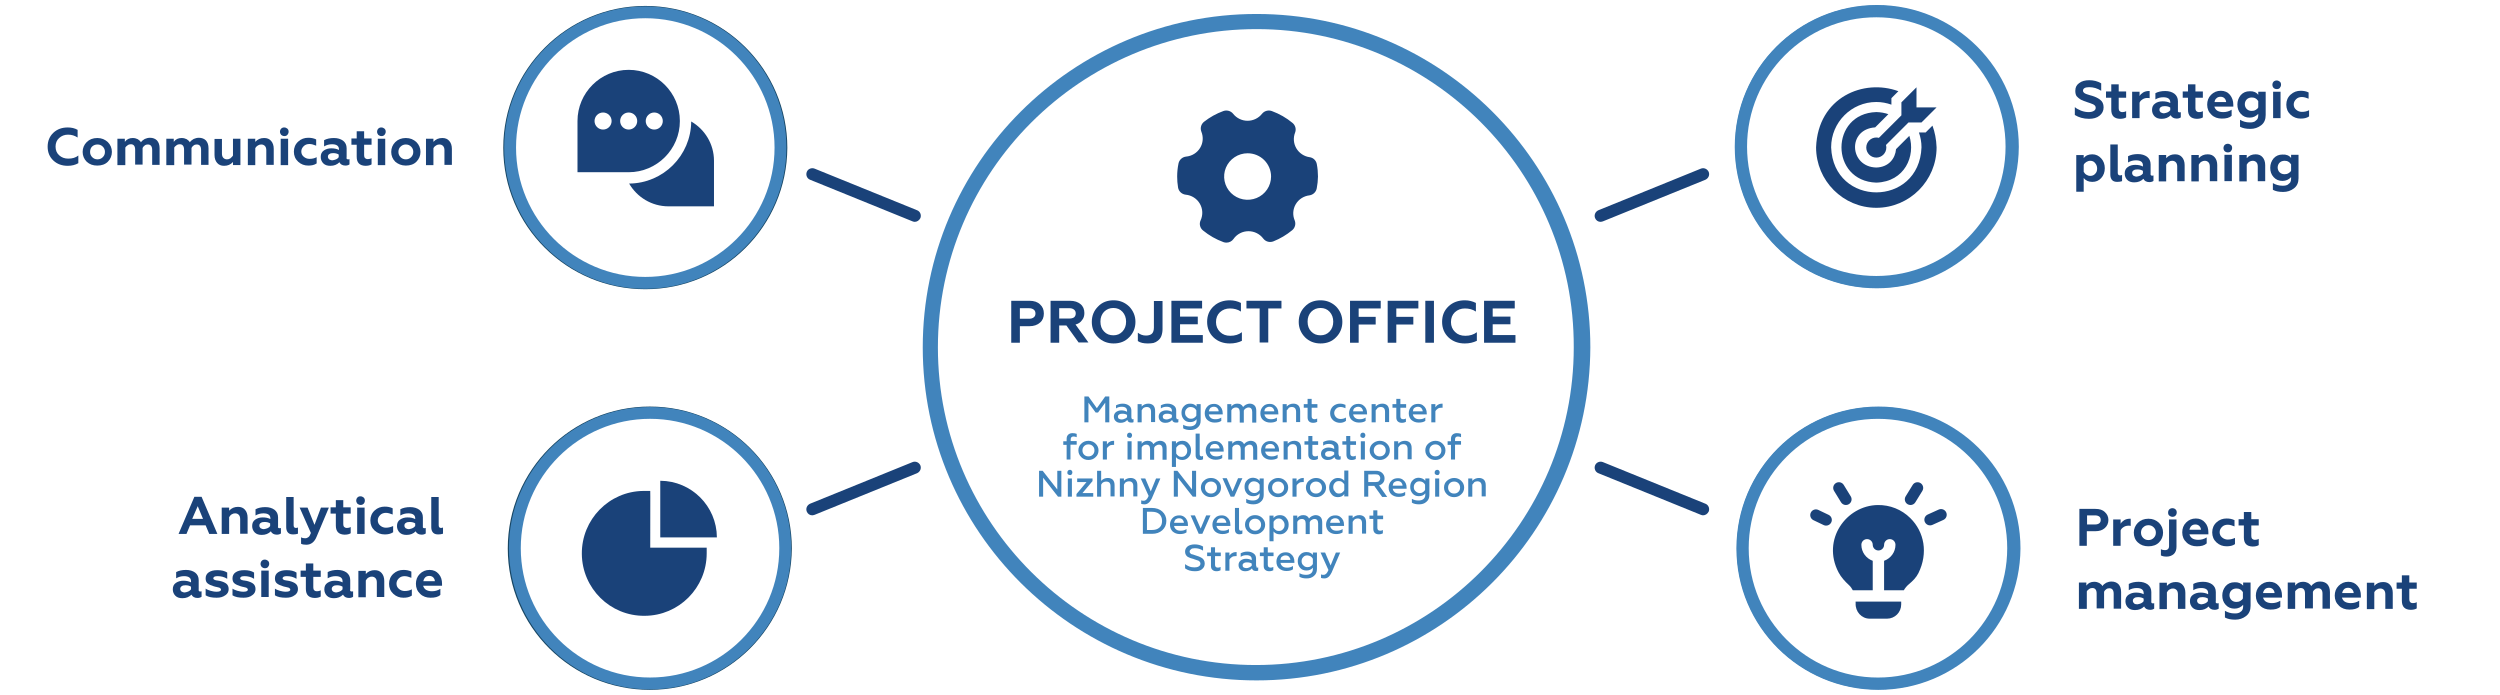 <?xml version="1.0" encoding="utf-8"?>
<!-- Generator: Adobe Illustrator 29.5.1, SVG Export Plug-In . SVG Version: 9.03 Build 0)  -->
<svg version="1.0" id="Функции_проектного_офиса"
	 xmlns="http://www.w3.org/2000/svg" xmlns:xlink="http://www.w3.org/1999/xlink" x="0px" y="0px" width="1042.7px"
	 height="289.8px" viewBox="0 0 1042.7 289.8" style="enable-background:new 0 0 1042.7 289.8;" xml:space="preserve">
<style type="text/css">
	.st0{fill:#4184BC;}
	.st1{fill:#164563;}
	.st2{fill:#1A4279;}
</style>
<path class="st0" d="M524.08,283.78c-76.72,0-139.22-62.24-139.22-138.88S447.26,5.83,524.08,5.83S663.3,68.26,663.3,144.9
	C663,221.54,600.8,283.78,524.08,283.78z M524.08,12.14c-73.26,0-132.9,59.57-132.9,132.76s59.64,132.47,132.6,132.47
	c73.26,0,132.6-59.58,132.6-132.47C656.68,71.71,597.05,12.14,524.08,12.14z"/>
<path class="st1" d="M269.14,120.63c-32.68,0-59.24-26.34-59.24-58.98c0-32.65,26.56-59.18,59.24-59.18S328.38,29,328.38,61.65
	C328.19,94.3,301.83,120.63,269.14,120.63z M269.14,5.13c-31.1,0-56.58,25.45-56.58,56.52s25.38,56.32,56.38,56.32
	c31.1,0,56.38-25.35,56.38-56.32C325.52,30.58,300.25,5.13,269.14,5.13z"/>
<path class="st0" d="M269.14,120.44c-32.48,0-58.85-26.43-58.85-58.88s26.36-58.88,58.85-58.88s58.85,26.43,58.85,58.88
	C327.99,94,301.53,120.44,269.14,120.44z M269.14,7.6c-29.72,0-53.91,24.17-53.91,53.95c0,29.79,24.19,53.95,53.91,53.95
	s53.91-24.26,53.91-53.95C323.05,31.86,298.86,7.6,269.14,7.6z"/>
<path class="st1" d="M271.02,287.72c-32.68,0-59.24-26.34-59.24-58.98c0-32.65,26.56-59.18,59.24-59.18s59.24,26.53,59.24,59.18
	C330.06,261.39,303.7,287.72,271.02,287.72z M271.02,172.22c-31.1,0-56.58,25.45-56.58,56.52s25.37,56.32,56.38,56.32
	c31.1,0,56.38-25.35,56.38-56.32C327.4,197.67,302.12,172.22,271.02,172.22z"/>
<path class="st0" d="M271.12,287.52c-32.48,0-58.85-26.43-58.85-58.88s26.36-58.88,58.85-58.88c32.48,0,58.85,26.43,58.85,58.88
	S303.5,287.52,271.12,287.52z M271.12,174.68c-29.72,0-53.91,24.17-53.91,53.95s24.19,53.95,53.91,53.95s53.91-24.17,53.91-53.95
	S300.84,174.68,271.12,174.68z"/>
<path class="st0" d="M782.77,120.24c-32.68,0-59.24-26.34-59.24-58.98s26.56-59.18,59.24-59.18s59.24,26.53,59.24,59.18
	C841.81,93.91,815.45,120.24,782.77,120.24z M782.77,4.74c-31.1,0-56.58,25.45-56.58,56.52s25.37,56.32,56.38,56.32
	c31.1,0,56.38-25.35,56.38-56.32C839.14,30.19,813.87,4.74,782.77,4.74z"/>
<path class="st0" d="M782.57,120.05c-32.48,0-58.85-26.43-58.85-58.88s26.36-58.88,58.85-58.88s58.85,26.43,58.85,58.88
	C841.41,93.61,814.96,120.05,782.57,120.05z M782.57,7.21c-29.72,0-53.91,24.17-53.91,53.95c0,29.79,24.19,53.95,53.91,53.95
	s53.91-24.17,53.91-53.95C836.48,31.37,812.29,7.21,782.57,7.21z"/>
<path class="st0" d="M783.46,287.72c-32.68,0-59.24-26.34-59.24-58.98c0-32.65,26.56-59.18,59.24-59.18s59.24,26.53,59.24,59.18
	C842.5,261.39,816.14,287.72,783.46,287.72z M783.46,172.22c-31.1,0-56.57,25.45-56.57,56.52s25.37,56.32,56.38,56.32
	c31.1,0,56.38-25.35,56.38-56.32C839.83,197.67,814.56,172.22,783.46,172.22z"/>
<path class="st0" d="M783.26,287.53c-32.48,0-58.85-26.43-58.85-58.88s26.36-58.88,58.85-58.88c32.48,0,58.85,26.43,58.85,58.88
	C842.1,261.09,815.65,287.53,783.26,287.53z M783.26,174.69c-29.72,0-53.91,24.17-53.91,53.95c0,29.79,24.19,53.95,53.91,53.95
	s53.91-24.17,53.91-53.95C837.17,198.85,812.98,174.69,783.26,174.69z"/>
<path class="st2" d="M381.51,92.53c-0.3,0-0.59-0.1-0.89-0.2l-42.75-17.36c-1.28-0.49-1.88-1.97-1.38-3.26
	c0.49-1.28,1.97-1.87,3.26-1.38l42.75,17.36c1.28,0.49,1.88,1.97,1.38,3.26C383.38,91.93,382.49,92.53,381.51,92.53z"/>
<path class="st2" d="M667.54,92.53c-0.99,0-1.87-0.59-2.27-1.58c-0.49-1.28,0.1-2.66,1.39-3.26l42.75-17.36
	c1.28-0.49,2.66,0.1,3.26,1.38c0.5,1.28-0.1,2.66-1.38,3.26l-42.76,17.36C668.13,92.43,667.84,92.53,667.54,92.53z"/>
<path class="st2" d="M338.75,214.93c-0.99,0-1.88-0.59-2.27-1.58c-0.49-1.28,0.1-2.66,1.38-3.26l42.75-17.36
	c1.28-0.49,2.67,0.1,3.26,1.38c0.49,1.28-0.1,2.66-1.38,3.26l-42.75,17.36C339.35,214.83,339.05,214.93,338.75,214.93z"/>
<path class="st2" d="M710.3,214.93c-0.3,0-0.59-0.1-0.89-0.2l-42.75-17.36c-1.28-0.49-1.88-1.97-1.39-3.26
	c0.5-1.28,1.97-1.87,3.26-1.38l42.76,17.36c1.28,0.49,1.88,1.97,1.38,3.26C712.17,214.34,711.28,214.93,710.3,214.93z"/>
<path class="st2" d="M546.21,65.56c-1.14-0.16-2.23-0.58-3.19-1.22s-1.76-1.49-2.34-2.47c-0.58-0.99-0.93-2.09-1.02-3.23
	s0.08-2.29,0.5-3.35c0.27-0.7,0.31-1.46,0.11-2.18c-0.19-0.72-0.61-1.36-1.19-1.84c-2.56-2.13-5.48-3.8-8.62-4.95
	c-0.71-0.26-1.5-0.3-2.23-0.09c-0.74,0.2-1.39,0.63-1.86,1.22c-0.72,0.91-1.63,1.64-2.68,2.15c-1.04,0.5-2.19,0.77-3.35,0.77
	s-2.31-0.26-3.35-0.77c-1.05-0.5-1.96-1.24-2.68-2.15c-0.48-0.59-1.13-1.02-1.86-1.22c-0.73-0.2-1.52-0.17-2.23,0.09
	c-2.9,1.05-5.61,2.56-8.03,4.46c-0.61,0.48-1.05,1.14-1.25,1.88s-0.16,1.53,0.12,2.25c0.45,1.09,0.64,2.28,0.55,3.46
	c-0.09,1.18-0.46,2.32-1.08,3.33c-0.62,1.01-1.47,1.86-2.48,2.49s-2.16,1.01-3.35,1.12c-0.77,0.08-1.5,0.41-2.07,0.93
	s-0.96,1.21-1.11,1.96c-0.36,1.79-0.55,3.61-0.55,5.43c0,1.53,0.12,3.05,0.37,4.56c0.12,0.78,0.51,1.5,1.08,2.04
	c0.58,0.54,1.32,0.88,2.11,0.97c1.21,0.11,2.38,0.51,3.41,1.17c1.03,0.65,1.88,1.54,2.49,2.59c0.61,1.05,0.96,2.22,1.01,3.43
	c0.06,1.21-0.18,2.41-0.69,3.51c-0.33,0.71-0.42,1.52-0.23,2.28c0.18,0.77,0.62,1.45,1.23,1.94c2.55,2.09,5.43,3.74,8.54,4.87
	c0.4,0.14,0.81,0.21,1.23,0.21c0.58,0,1.14-0.14,1.65-0.4s0.95-0.64,1.28-1.11c0.7-1.01,1.63-1.83,2.73-2.4
	c1.09-0.57,2.31-0.86,3.54-0.86c1.19,0,2.37,0.28,3.44,0.81s1.99,1.3,2.71,2.25c0.47,0.63,1.15,1.09,1.91,1.3
	c0.76,0.21,1.58,0.17,2.32-0.12c2.84-1.13,5.48-2.7,7.83-4.64c0.59-0.48,1.01-1.14,1.2-1.88s0.14-1.51-0.14-2.22
	c-0.46-1.08-0.66-2.25-0.59-3.42c0.08-1.17,0.42-2.31,1.02-3.32c0.59-1.01,1.42-1.88,2.41-2.52s2.12-1.05,3.29-1.19
	c0.76-0.1,1.47-0.45,2.02-0.98c0.55-0.53,0.92-1.22,1.05-1.97c0.31-1.62,0.49-3.26,0.51-4.91c0-1.74-0.16-3.47-0.49-5.18
	c-0.13-0.73-0.49-1.41-1.04-1.93C547.65,66,546.96,65.66,546.21,65.56z M530.14,73.63c0,1.92-0.57,3.79-1.65,5.39
	s-2.6,2.84-4.39,3.57c-1.79,0.73-3.76,0.93-5.66,0.55c-1.9-0.37-3.64-1.3-5.01-2.65c-1.37-1.36-2.3-3.09-2.68-4.97
	c-0.38-1.88-0.18-3.83,0.56-5.6s2-3.29,3.61-4.35c1.61-1.07,3.5-1.64,5.44-1.64c2.6,0,5.09,1.02,6.92,2.84
	C529.1,68.59,530.14,71.06,530.14,73.63z"/>
<path class="st2" d="M262.21,29.13c-11.77,0-21.35,9.58-21.35,21.35v21.35h21.35c11.77,0,21.35-9.58,21.35-21.35
	S273.98,29.13,262.21,29.13z M251.53,54.04c-1.96,0-3.56-1.59-3.56-3.56s1.59-3.56,3.56-3.56c1.96,0,3.56,1.59,3.56,3.56
	S253.5,54.04,251.53,54.04z M262.21,54.04c-1.96,0-3.56-1.59-3.56-3.56s1.59-3.56,3.56-3.56s3.56,1.59,3.56,3.56
	S264.17,54.04,262.21,54.04z M272.88,54.04c-1.96,0-3.56-1.59-3.56-3.56s1.59-3.56,3.56-3.56s3.56,1.59,3.56,3.56
	S274.85,54.04,272.88,54.04z M297.79,67.08v18.98h-18.98c-7.01,0-13.13-3.83-16.41-9.5c14.23-0.1,25.79-11.66,25.89-25.89
	C293.96,53.95,297.79,60.07,297.79,67.08z"/>
<path class="st2" d="M271.23,207.13l-0.03-2.37h-2.36c-0.17,0-0.33,0-0.5,0c-14.31,0.14-25.81,11.91-25.67,26.29
	s11.85,25.93,26.16,25.79c14.31-0.02,25.9-11.66,25.92-26.04v-2.37H271.2L271.23,207.13z"/>
<path class="st2" d="M275.38,200.52v23.62H299C298.94,211.12,288.4,200.58,275.38,200.52z"/>
<path class="st2" d="M794.81,207.02l2.93-4.76c0.68-1.12,2.14-1.46,3.26-0.78c1.11,0.69,1.47,2.14,0.78,3.26l-2.93,4.76
	c-0.44,0.73-1.22,1.13-2.02,1.13c-0.42,0-0.85-0.11-1.24-0.35C794.47,209.59,794.13,208.13,794.81,207.02z M767.86,209.5
	c0.45,0.73,1.23,1.13,2.03,1.13c0.42,0,0.85-0.11,1.24-0.35c1.11-0.69,1.47-2.14,0.78-3.26l-2.93-4.77
	c-0.68-1.12-2.15-1.46-3.26-0.78c-1.11,0.69-1.47,2.14-0.78,3.26L767.86,209.5z M762.67,214.73l-4.26-2.04
	c-1.17-0.57-2.6-0.07-3.16,1.11c-0.57,1.18-0.07,2.6,1.11,3.16l4.26,2.04c0.33,0.16,0.68,0.23,1.02,0.23c0.88,0,1.74-0.5,2.14-1.35
	C764.36,216.71,763.86,215.29,762.67,214.73z M783.14,210.64c-13.08,0.22-23.45,14.38-16.35,28.03c1.08,2.07,2.68,3.81,4.4,5.39
	c0.65,0.6,1.16,1.34,1.59,2.14h8.3v-12.3c-2.75-0.98-4.74-3.59-4.74-6.68c0-1.31,1.06-2.37,2.37-2.37s2.37,1.06,2.37,2.37
	s1.07,2.37,2.37,2.37c1.31,0,2.37-1.06,2.37-2.37s1.06-2.37,2.37-2.37s2.37,1.06,2.37,2.37c0,3.09-1.99,5.69-4.75,6.68v12.29h8.23
	c0.54-0.93,1.24-1.8,2.15-2.56c1.57-1.3,3.03-2.76,3.94-4.58c4.12-8.33,2.48-17.21-3.39-22.97
	C793.11,212.48,788.27,210.56,783.14,210.64z M773.95,251.59c-0.19,3.47,2.42,6.45,5.9,6.45h7.17c3.28,0,5.93-2.65,5.93-5.93v-1.19
	h-19.02C773.93,251.16,773.96,251.37,773.95,251.59z M811.73,213.72c-0.54-1.19-1.94-1.73-3.14-1.19l-4.58,2.07
	c-1.19,0.54-1.73,1.94-1.19,3.13c0.4,0.88,1.26,1.4,2.16,1.4c0.33,0,0.66-0.07,0.98-0.21l4.58-2.07
	C811.74,216.31,812.27,214.91,811.73,213.72z"/>
<path class="st2" d="M793.04,48.11v-5.42l6.29-6.28v8.38h8.38l-6.29,6.28H796l-9.4,9.4c0.08,0.34,0.15,0.69,0.15,1.07
	c0,2.3-1.88,4.19-4.18,4.19c-2.31,0-4.19-1.89-4.19-4.19s1.88-4.19,4.19-4.19c0.38,0,0.73,0.06,1.07,0.15L793.04,48.11L793.04,48.11
	z M803.16,55.25h-2.81c0.67,1.95,1.07,4.02,1.07,6.2c-0.94,25.05-36.75,25.05-37.69,0c0-10.43,8.46-18.91,18.85-18.91
	c2.2,0,4.31,0.4,6.29,1.11v-2.7l2.91-2.91c-14.43-5.34-33.53,2.45-34.33,23.41c0,13.91,11.27,25.22,25.13,25.22
	s25.13-11.31,25.13-25.22c-0.13-3.35-0.73-6.37-1.72-9.05l-2.82,2.83L803.16,55.25L803.16,55.25z M782.13,53.09l5.47-5.47
	c-1.49-0.52-3.16-0.84-5.03-0.88c-19.37,0.61-19.37,28.8,0,29.43c11.88-0.38,16.46-11.12,13.78-19.52l-5.55,5.55
	c-0.31,3.87-3.03,7.52-8.23,7.67c-11.25-0.25-12.23-15.96-0.46-16.75L782.13,53.09z"/>
<g>
	<path class="st2" d="M425.37,142.95h-3.6v-17.5h7.6c1.9,0,3.4,0.5,4.4,1.5c1.1,1,1.6,2.2,1.6,3.8s-0.5,2.9-1.6,3.8
		c-1.1,1-2.6,1.5-4.4,1.5h-4V142.95z M425.37,128.65v4.3h3.8c0.9,0,1.5-0.2,2-0.6c0.5-0.4,0.7-0.9,0.7-1.6s-0.2-1.2-0.7-1.6
		s-1.2-0.6-2-0.6h-3.8V128.65z"/>
	<path class="st2" d="M441.77,142.95h-3.6v-17.5h8.1c1.9,0,3.3,0.5,4.4,1.4s1.6,2.2,1.6,3.7c0,1.2-0.3,2.2-1,3
		c-0.6,0.9-1.5,1.5-2.7,1.8l5.4,7.5h-4.1l-5.1-7.1h-3V142.95z M441.77,128.65v4.2h4.3c0.8,0,1.5-0.2,1.9-0.5s0.7-0.9,0.7-1.6
		c0-0.7-0.2-1.2-0.7-1.6s-1.1-0.6-1.9-0.6h-4.3V128.65z"/>
	<path class="st2" d="M455.37,134.25c0-2.6,0.9-4.7,2.6-6.4c1.7-1.8,3.9-2.6,6.5-2.6s4.7,0.9,6.5,2.6c1.7,1.8,2.6,3.9,2.6,6.4
		s-0.9,4.7-2.6,6.4c-1.7,1.8-3.9,2.6-6.5,2.6s-4.8-0.9-6.5-2.6C456.17,138.85,455.37,136.75,455.37,134.25z M460.47,138.25
		c1,1.1,2.3,1.6,3.9,1.6c1.5,0,2.8-0.5,3.8-1.6s1.5-2.4,1.5-4.1c0-1.6-0.5-3-1.5-4.1s-2.3-1.6-3.8-1.6s-2.8,0.5-3.9,1.6
		c-1,1.1-1.5,2.4-1.5,4.1S459.47,137.25,460.47,138.25z"/>
	<path class="st2" d="M478.77,143.25c-1.8,0-3.2-0.3-4.2-1v-3.5c1,0.8,2.1,1.2,3.4,1.2c1.1,0,2-0.3,2.5-0.8s0.8-1.4,0.8-2.5v-11.1
		h3.6v11.7c0,1.1-0.2,2.1-0.5,2.9c-0.3,0.8-0.8,1.4-1.4,1.9s-1.2,0.8-1.9,1C480.47,143.15,479.67,143.25,478.77,143.25z"/>
	<path class="st2" d="M501.67,142.95h-13.1v-17.5h12.8v3.2h-9.2v3.4h7.4v3.2h-7.4v4.5h9.5L501.67,142.95L501.67,142.95z"/>
	<path class="st2" d="M512.97,143.25c-2.7,0-5-0.8-6.8-2.5s-2.7-3.9-2.7-6.5c0-2.7,0.9-4.8,2.7-6.5c1.8-1.7,4.1-2.5,6.8-2.5
		c1.7,0,3.2,0.4,4.6,1.1v3.6c-1.3-0.9-2.9-1.3-4.6-1.3c-1.6,0-3,0.5-4.2,1.6c-1.1,1.1-1.6,2.4-1.6,4.1c0,1.7,0.6,3,1.7,4.1
		s2.5,1.6,4.3,1.6c1.9,0,3.5-0.5,4.8-1.5v3.6C516.57,142.85,514.87,143.25,512.97,143.25z"/>
	<path class="st2" d="M519.87,128.65v-3.2h14.6v3.2h-5.5v14.2h-3.6v-14.2H519.87z"/>
	<path class="st2" d="M541.67,134.25c0-2.6,0.9-4.7,2.6-6.4c1.7-1.8,3.9-2.6,6.5-2.6s4.7,0.9,6.5,2.6c1.7,1.8,2.6,3.9,2.6,6.4
		s-0.9,4.7-2.6,6.4c-1.7,1.8-3.9,2.6-6.5,2.6s-4.8-0.9-6.5-2.6C542.57,138.85,541.67,136.75,541.67,134.25z M546.87,138.25
		c1,1.1,2.3,1.6,3.9,1.6c1.5,0,2.8-0.5,3.8-1.6s1.5-2.4,1.5-4.1c0-1.6-0.5-3-1.5-4.1s-2.3-1.6-3.8-1.6s-2.8,0.5-3.9,1.6
		c-1,1.1-1.5,2.4-1.5,4.1S545.87,137.25,546.87,138.25z"/>
	<path class="st2" d="M566.67,142.95h-3.6v-17.5h12.8v3.2h-9.2v3.5h7.1v3.2h-7.1V142.95z"/>
	<path class="st2" d="M582.37,142.95h-3.6v-17.5h12.8v3.2h-9.2v3.5h7.1v3.2h-7.1V142.95z"/>
	<path class="st2" d="M598.07,142.95h-3.6v-17.5h3.6V142.95z"/>
	<path class="st2" d="M610.97,143.25c-2.7,0-5-0.8-6.8-2.5c-1.8-1.7-2.7-3.9-2.7-6.5c0-2.7,0.9-4.8,2.7-6.5c1.8-1.7,4.1-2.5,6.8-2.5
		c1.7,0,3.2,0.4,4.6,1.1v3.6c-1.3-0.9-2.9-1.3-4.6-1.3c-1.6,0-3,0.5-4.2,1.6c-1.1,1.1-1.6,2.4-1.6,4.1c0,1.7,0.6,3,1.7,4.1
		s2.5,1.6,4.3,1.6c1.9,0,3.5-0.5,4.8-1.5v3.6C614.47,142.85,612.87,143.25,610.97,143.25z"/>
	<path class="st2" d="M632.07,142.95h-13.1v-17.5h12.8v3.2h-9.2v3.4h7.4v3.2h-7.4v4.5h9.5V142.95z"/>
</g>
<g>
	<path class="st0" d="M453.97,176.15h-1.7v-10.8h1.7l3.5,4.9l3.5-4.9h1.7v10.8h-1.7v-8.2l-3,4.1h-1l-3-4.1V176.15z"/>
	<path class="st0" d="M472.37,174.85c0.2,0,0.3,0,0.4-0.1v1.3c-0.2,0.2-0.6,0.2-1,0.2c-0.9,0-1.4-0.4-1.6-1.1
		c-0.7,0.8-1.6,1.2-2.8,1.2c-0.8,0-1.5-0.2-2-0.7c-0.5-0.4-0.8-1.1-0.8-1.9c0-0.8,0.3-1.4,0.9-1.9c0.6-0.4,1.3-0.7,2.2-0.7
		c0.9,0,1.7,0.2,2.4,0.6v-0.4c0-1.1-0.7-1.7-2.2-1.7c-0.9,0-1.7,0.2-2.4,0.7v-1.3c0.8-0.4,1.7-0.7,2.8-0.7c1.1,0,1.9,0.3,2.6,0.8
		s1,1.2,1,2.1v2.8c0,0.2,0.1,0.4,0.2,0.6C471.97,174.85,472.17,174.85,472.37,174.85z M470.07,174.05v-1c-0.6-0.4-1.3-0.5-2-0.5
		c-0.6,0-1,0.1-1.3,0.3s-0.5,0.5-0.5,0.9s0.1,0.7,0.4,0.9s0.7,0.3,1.2,0.3c0.4,0,0.8-0.1,1.2-0.3
		C469.47,174.55,469.77,174.25,470.07,174.05z"/>
	<path class="st0" d="M476.17,171.15v5h-1.7v-7.6h1.7v1c0.7-0.8,1.7-1.2,2.8-1.2c0.9,0,1.6,0.3,2.1,0.8c0.5,0.6,0.7,1.3,0.7,2.3v4.6
		h-1.7v-4.3c0-1.3-0.6-2-1.8-2c-0.4,0-0.8,0.1-1.2,0.3S476.37,170.85,476.17,171.15z"/>
	<path class="st0" d="M491.07,174.85c0.2,0,0.3,0,0.4-0.1v1.3c-0.2,0.2-0.6,0.2-1,0.2c-0.9,0-1.4-0.4-1.6-1.1
		c-0.7,0.8-1.6,1.2-2.8,1.2c-0.8,0-1.5-0.2-2-0.7c-0.5-0.4-0.8-1.1-0.8-1.9c0-0.8,0.3-1.4,0.9-1.9c0.6-0.4,1.3-0.7,2.2-0.7
		c0.9,0,1.7,0.2,2.4,0.6v-0.4c0-1.1-0.7-1.7-2.2-1.7c-0.9,0-1.7,0.2-2.4,0.7v-1.3c0.8-0.4,1.7-0.7,2.8-0.7c1.1,0,1.9,0.3,2.6,0.8
		s1,1.2,1,2.1v2.8c0,0.2,0.1,0.4,0.2,0.6C490.77,174.85,490.87,174.85,491.07,174.85z M488.77,174.05v-1c-0.6-0.4-1.3-0.5-2-0.5
		c-0.6,0-1,0.1-1.3,0.3s-0.5,0.5-0.5,0.9s0.1,0.7,0.4,0.9s0.7,0.3,1.2,0.3c0.4,0,0.8-0.1,1.2-0.3
		C488.27,174.55,488.57,174.25,488.77,174.05z"/>
	<path class="st0" d="M499.07,169.55v-1h1.7v6.9c0,1.2-0.4,2.2-1.3,2.9c-0.8,0.7-1.8,1-3,1s-2.2-0.2-3-0.7v-1.5
		c0.8,0.5,1.7,0.7,2.8,0.7c0.8,0,1.5-0.2,2-0.6c0.5-0.4,0.8-1,0.8-1.8v-0.6c-0.6,0.8-1.5,1.2-2.7,1.2c-1.1,0-2-0.4-2.6-1.1
		c-0.7-0.8-1-1.7-1-2.8s0.3-2,1-2.7c0.7-0.8,1.6-1.1,2.6-1.1C497.57,168.35,498.47,168.75,499.07,169.55z M496.77,174.65
		c0.5,0,0.9-0.1,1.3-0.4c0.4-0.2,0.7-0.6,0.9-0.9v-2.2c-0.2-0.4-0.5-0.7-0.9-1c-0.4-0.2-0.9-0.4-1.4-0.4c-0.7,0-1.3,0.2-1.7,0.7
		c-0.5,0.5-0.7,1-0.7,1.7s0.2,1.3,0.7,1.7C495.47,174.45,496.07,174.65,496.77,174.65z"/>
	<path class="st0" d="M502.47,172.35c0-1.1,0.4-2.1,1.1-2.8c0.7-0.8,1.7-1.1,2.8-1.1c0.8,0,1.4,0.2,2,0.6c1.1,0.8,1.6,1.9,1.6,3.4
		v0.4h-5.8c0.1,0.6,0.4,1.1,0.9,1.5s1.2,0.5,1.9,0.5c0.9,0,1.7-0.2,2.4-0.7v1.4c-0.7,0.5-1.6,0.7-2.8,0.7c-1.2,0-2.2-0.4-3-1.1
		C502.87,174.55,502.47,173.55,502.47,172.35z M504.17,171.55h4.1c0-0.5-0.2-0.9-0.5-1.3c-0.4-0.4-0.8-0.6-1.5-0.6
		c-0.6,0-1.1,0.2-1.5,0.5C504.47,170.65,504.27,171.05,504.17,171.55z"/>
	<path class="st0" d="M513.57,176.15h-1.7v-7.6h1.7v1c0.6-0.8,1.4-1.2,2.5-1.2c0.6,0,1.1,0.1,1.5,0.4c0.4,0.2,0.7,0.6,0.9,1
		c0.3-0.4,0.7-0.7,1.2-1c0.5-0.2,1-0.4,1.6-0.4c0.8,0,1.5,0.3,2,0.8s0.7,1.3,0.7,2.3v4.8h-1.7v-4.4c0-1.2-0.5-1.9-1.5-1.9
		c-0.4,0-0.8,0.1-1.2,0.4c-0.4,0.2-0.6,0.5-0.8,0.9v5h-1.7v-4.4c0-1.2-0.5-1.9-1.6-1.9c-0.4,0-0.8,0.1-1.1,0.3
		c-0.4,0.2-0.6,0.5-0.8,0.9V176.15L513.57,176.15z"/>
	<path class="st0" d="M525.67,172.35c0-1.1,0.4-2.1,1.1-2.8c0.7-0.8,1.7-1.1,2.8-1.1c0.8,0,1.5,0.2,2,0.6c1.1,0.8,1.6,1.9,1.6,3.4
		v0.4h-5.8c0.1,0.6,0.4,1.1,0.9,1.5s1.2,0.5,1.9,0.5c0.9,0,1.7-0.2,2.4-0.7v1.4c-0.7,0.5-1.6,0.7-2.8,0.7c-1.2,0-2.2-0.4-3-1.1
		C526.07,174.55,525.67,173.55,525.67,172.35z M527.37,171.55h4.1c0-0.5-0.2-0.9-0.5-1.3c-0.4-0.4-0.8-0.6-1.5-0.6
		c-0.6,0-1.1,0.2-1.5,0.5S527.37,171.05,527.37,171.55z"/>
	<path class="st0" d="M536.67,171.15v5h-1.7v-7.6h1.7v1c0.7-0.8,1.7-1.2,2.8-1.2c0.9,0,1.6,0.3,2.1,0.8c0.5,0.6,0.7,1.3,0.7,2.3v4.6
		h-1.7v-4.3c0-1.3-0.6-2-1.8-2c-0.4,0-0.8,0.1-1.2,0.3C537.27,170.55,536.97,170.85,536.67,171.15z"/>
	<path class="st0" d="M545.37,174.05v-4h-1.6v-1.5h1.6v-2.2h1.7v2.2h2.4v1.5h-2.4v3.6c0,0.4,0.1,0.7,0.3,0.9
		c0.2,0.2,0.5,0.3,0.9,0.3s0.8-0.1,1.1-0.3v1.4c-0.4,0.2-0.9,0.4-1.7,0.4c-0.7,0-1.3-0.2-1.7-0.6
		C545.57,175.35,545.37,174.85,545.37,174.05z"/>
	<path class="st0" d="M558.87,176.35c-1.1,0-2.1-0.4-2.9-1.1c-0.8-0.8-1.2-1.7-1.2-2.9s0.4-2.1,1.2-2.9c0.8-0.7,1.8-1.1,2.9-1.1
		c0.9,0,1.6,0.2,2.3,0.5v1.4c-0.7-0.3-1.4-0.5-2-0.5c-0.8,0-1.4,0.2-1.9,0.7s-0.8,1.1-0.8,1.8s0.3,1.3,0.8,1.8s1.2,0.7,1.9,0.7
		c0.8,0,1.5-0.2,2.2-0.6v1.4C560.57,176.15,559.77,176.35,558.87,176.35z"/>
	<path class="st0" d="M562.67,172.35c0-1.1,0.4-2.1,1.1-2.8c0.7-0.8,1.7-1.1,2.8-1.1c0.8,0,1.5,0.2,2,0.6c1.1,0.8,1.6,1.9,1.6,3.4
		v0.4h-5.8c0.1,0.6,0.4,1.1,0.9,1.5s1.2,0.5,1.9,0.5c0.9,0,1.7-0.2,2.4-0.7v1.4c-0.7,0.5-1.6,0.7-2.8,0.7c-1.2,0-2.2-0.4-3-1.1
		C563.07,174.55,562.67,173.55,562.67,172.35z M564.37,171.55h4.1c0-0.5-0.2-0.9-0.5-1.3c-0.4-0.4-0.8-0.6-1.5-0.6
		c-0.6,0-1.1,0.2-1.5,0.5S564.37,171.05,564.37,171.55z"/>
	<path class="st0" d="M573.77,171.15v5h-1.7v-7.6h1.7v1c0.7-0.8,1.7-1.2,2.8-1.2c0.9,0,1.6,0.3,2.1,0.8c0.5,0.6,0.7,1.3,0.7,2.3v4.6
		h-1.7v-4.3c0-1.3-0.6-2-1.8-2c-0.4,0-0.8,0.1-1.2,0.3C574.27,170.55,573.97,170.85,573.77,171.15z"/>
	<path class="st0" d="M582.37,174.05v-4h-1.6v-1.5h1.6v-2.2h1.7v2.2h2.4v1.5h-2.4v3.6c0,0.4,0.1,0.7,0.3,0.9
		c0.2,0.2,0.5,0.3,0.9,0.3s0.8-0.1,1.1-0.3v1.4c-0.4,0.2-0.9,0.4-1.7,0.4c-0.7,0-1.3-0.2-1.7-0.6
		C582.57,175.35,582.37,174.85,582.37,174.05z"/>
	<path class="st0" d="M587.57,172.35c0-1.1,0.4-2.1,1.1-2.8c0.7-0.8,1.7-1.1,2.8-1.1c0.8,0,1.5,0.2,2,0.6c1.1,0.8,1.6,1.9,1.6,3.4
		v0.4h-5.8c0.1,0.6,0.4,1.1,0.9,1.5s1.2,0.5,1.9,0.5c0.9,0,1.7-0.2,2.4-0.7v1.4c-0.7,0.5-1.6,0.7-2.8,0.7c-1.2,0-2.2-0.4-3-1.1
		C587.97,174.55,587.57,173.55,587.57,172.35z M589.27,171.55h4.1c0-0.5-0.2-0.9-0.5-1.3c-0.4-0.4-0.8-0.6-1.5-0.6
		c-0.6,0-1.1,0.2-1.5,0.5S589.37,171.05,589.27,171.55z"/>
	<path class="st0" d="M598.67,176.15h-1.7v-7.6h1.7v1.3c0.3-0.4,0.6-0.8,1.2-1.1c0.5-0.3,1.1-0.4,1.6-0.4c0.1,0,0.1,0,0.2,0v1.7
		c-0.2,0-0.3,0-0.5,0c-0.6,0-1.1,0.1-1.5,0.4s-0.8,0.6-1,1.1V176.15z"/>
	<path class="st0" d="M446.47,185.55v6.1h-1.6v-6.1h-1.4v-1.5h1.4v-1c0-0.7,0.2-1.3,0.6-1.7s1-0.7,1.8-0.7c0.7,0,1.3,0.1,1.8,0.3
		v1.4c-0.5-0.2-0.9-0.3-1.3-0.3c-0.8,0-1.2,0.4-1.2,1.2v0.7h2.5v1.5h-2.6V185.55z"/>
	<path class="st0" d="M453.97,191.85c-1.2,0-2.2-0.4-3-1.2s-1.2-1.7-1.2-2.8s0.4-2.1,1.2-2.8c0.8-0.8,1.8-1.2,3-1.2s2.2,0.4,3,1.2
		s1.2,1.7,1.2,2.8s-0.4,2.1-1.2,2.8C456.17,191.45,455.17,191.85,453.97,191.85z M453.97,190.35c0.7,0,1.3-0.2,1.8-0.7
		s0.7-1.1,0.7-1.8s-0.2-1.3-0.7-1.8s-1.1-0.7-1.8-0.7c-0.7,0-1.3,0.2-1.8,0.7s-0.7,1.1-0.7,1.8s0.2,1.3,0.7,1.8
		C452.67,190.15,453.27,190.35,453.97,190.35z"/>
	<path class="st0" d="M461.67,191.65h-1.7v-7.6h1.7v1.3c0.3-0.4,0.6-0.8,1.2-1.1c0.5-0.3,1.1-0.4,1.6-0.4c0.1,0,0.1,0,0.2,0v1.7
		c-0.2,0-0.3,0-0.5,0c-0.6,0-1.1,0.1-1.5,0.4s-0.8,0.6-1,1.1L461.67,191.65L461.67,191.65z"/>
	<path class="st0" d="M471.17,182.65c-0.3,0-0.5-0.1-0.8-0.3s-0.3-0.5-0.3-0.8s0.1-0.6,0.3-0.8s0.5-0.3,0.8-0.3s0.5,0.1,0.7,0.3
		s0.3,0.5,0.3,0.8s-0.1,0.5-0.3,0.8S471.47,182.65,471.17,182.65z M471.97,191.65h-1.7v-7.6h1.7V191.65z"/>
	<path class="st0" d="M476.17,191.65h-1.7v-7.6h1.7v1c0.6-0.8,1.4-1.2,2.5-1.2c0.6,0,1.1,0.1,1.5,0.4c0.4,0.2,0.7,0.6,0.9,1
		c0.3-0.4,0.7-0.7,1.2-1c0.5-0.2,1-0.4,1.6-0.4c0.8,0,1.5,0.3,2,0.8s0.7,1.3,0.7,2.3v4.8h-1.7v-4.4c0-1.2-0.5-1.9-1.5-1.9
		c-0.4,0-0.8,0.1-1.2,0.4c-0.4,0.2-0.6,0.5-0.8,0.9v5h-1.7v-4.4c0-1.2-0.5-1.9-1.6-1.9c-0.4,0-0.8,0.1-1.1,0.3
		c-0.4,0.2-0.6,0.5-0.8,0.9V191.65z"/>
	<path class="st0" d="M493.17,183.85c1.1,0,2,0.4,2.6,1.2c0.7,0.8,1,1.7,1,2.8s-0.3,2.1-1,2.8c-0.7,0.8-1.6,1.2-2.6,1.2
		c-1.2,0-2.1-0.4-2.7-1.2v4.1h-1.7v-10.7h1.7v1C491.07,184.25,491.97,183.85,493.17,183.85z M492.77,185.35c-0.5,0-0.9,0.1-1.3,0.4
		c-0.4,0.3-0.7,0.6-0.9,1v2.4c0.2,0.4,0.5,0.7,0.9,1s0.8,0.4,1.3,0.4c0.7,0,1.3-0.2,1.7-0.7c0.5-0.5,0.7-1.1,0.7-1.8
		s-0.2-1.3-0.7-1.8C493.97,185.55,493.47,185.35,492.77,185.35z"/>
	<path class="st0" d="M500.57,191.85c-0.6,0-1.1-0.2-1.4-0.5s-0.5-0.8-0.5-1.5v-9h1.7v8.6c0,0.6,0.3,0.9,0.8,0.9
		c0.2,0,0.5-0.1,0.6-0.2v1.4C501.47,191.75,501.07,191.85,500.57,191.85z"/>
	<path class="st0" d="M502.87,187.85c0-1.1,0.4-2.1,1.1-2.8c0.7-0.8,1.7-1.1,2.8-1.1c0.8,0,1.4,0.2,2,0.6c1.1,0.8,1.6,1.9,1.6,3.4
		v0.4h-5.8c0.1,0.6,0.4,1.1,0.9,1.5s1.2,0.5,1.9,0.5c0.9,0,1.7-0.2,2.4-0.7v1.4c-0.7,0.5-1.6,0.7-2.8,0.7c-1.2,0-2.2-0.4-3-1.1
		C503.27,189.95,502.87,189.05,502.87,187.85z M504.57,187.05h4.1c0-0.5-0.2-0.9-0.5-1.3c-0.4-0.4-0.8-0.6-1.5-0.6
		c-0.6,0-1.1,0.2-1.5,0.5C504.87,186.15,504.67,186.55,504.57,187.05z"/>
	<path class="st0" d="M513.97,191.65h-1.7v-7.6h1.7v1c0.6-0.8,1.4-1.2,2.5-1.2c0.6,0,1.1,0.1,1.5,0.4c0.4,0.2,0.7,0.6,0.9,1
		c0.3-0.4,0.7-0.7,1.2-1c0.5-0.2,1-0.4,1.6-0.4c0.8,0,1.5,0.3,2,0.8s0.7,1.3,0.7,2.3v4.8h-1.7v-4.4c0-1.2-0.5-1.9-1.5-1.9
		c-0.4,0-0.8,0.1-1.2,0.4c-0.4,0.2-0.6,0.5-0.8,0.9v5h-1.7v-4.4c0-1.2-0.5-1.9-1.6-1.9c-0.4,0-0.8,0.1-1.1,0.3
		c-0.4,0.2-0.6,0.5-0.8,0.9V191.65z"/>
	<path class="st0" d="M525.97,187.85c0-1.1,0.4-2.1,1.1-2.8c0.7-0.8,1.7-1.1,2.8-1.1c0.8,0,1.5,0.2,2,0.6c1.1,0.8,1.6,1.9,1.6,3.4
		v0.4h-5.8c0.1,0.6,0.4,1.1,0.9,1.5s1.2,0.5,1.9,0.5c0.9,0,1.7-0.2,2.4-0.7v1.4c-0.7,0.5-1.6,0.7-2.8,0.7c-1.2,0-2.2-0.4-3-1.1
		C526.37,189.95,525.97,189.05,525.97,187.85z M527.67,187.05h4.1c0-0.5-0.2-0.9-0.5-1.3c-0.4-0.4-0.8-0.6-1.5-0.6
		c-0.6,0-1.1,0.2-1.5,0.5S527.77,186.55,527.67,187.05z"/>
	<path class="st0" d="M537.07,186.65v5h-1.7v-7.6h1.7v1c0.7-0.8,1.7-1.2,2.8-1.2c0.9,0,1.6,0.3,2.1,0.8c0.5,0.6,0.7,1.3,0.7,2.3v4.6
		h-1.7v-4.3c0-1.3-0.6-2-1.8-2c-0.4,0-0.8,0.1-1.2,0.3C537.57,185.95,537.27,186.25,537.07,186.65z"/>
	<path class="st0" d="M545.67,189.55v-4.1h-1.6v-1.4h1.6v-2.2h1.7v2.2h2.4v1.5h-2.4v3.6c0,0.4,0.1,0.7,0.3,0.9
		c0.2,0.2,0.5,0.3,0.9,0.3s0.8-0.1,1.1-0.3v1.4c-0.4,0.2-0.9,0.4-1.7,0.4c-0.7,0-1.3-0.2-1.7-0.6
		C545.87,190.85,545.67,190.35,545.67,189.55z"/>
	<path class="st0" d="M558.77,190.35c0.2,0,0.3,0,0.4-0.1v1.3c-0.2,0.2-0.6,0.2-1,0.2c-0.9,0-1.4-0.4-1.6-1.1
		c-0.7,0.8-1.6,1.2-2.8,1.2c-0.8,0-1.5-0.2-2-0.7c-0.5-0.4-0.8-1.1-0.8-1.9c0-0.8,0.3-1.4,0.9-1.9c0.6-0.4,1.3-0.7,2.2-0.7
		s1.7,0.2,2.4,0.6v-0.4c0-1.1-0.7-1.7-2.2-1.7c-0.9,0-1.7,0.2-2.4,0.7v-1.5c0.8-0.4,1.7-0.7,2.8-0.7s1.9,0.3,2.6,0.8s1,1.2,1,2.1
		v2.8c0,0.2,0.1,0.4,0.2,0.6C558.47,190.25,558.57,190.35,558.77,190.35z M556.47,189.55v-0.9c-0.6-0.4-1.3-0.5-2-0.5
		c-0.6,0-1,0.1-1.3,0.3c-0.3,0.2-0.5,0.5-0.5,0.9s0.1,0.7,0.4,0.9s0.7,0.3,1.2,0.3c0.4,0,0.8-0.1,1.2-0.3
		C555.97,189.95,556.27,189.75,556.47,189.55z"/>
	<path class="st0" d="M561.57,189.55v-4.1h-1.7v-1.4h1.6v-2.2h1.7v2.2h2.4v1.5h-2.4v3.6c0,0.4,0.1,0.7,0.3,0.9
		c0.2,0.2,0.5,0.3,0.9,0.3s0.8-0.1,1.1-0.3v1.4c-0.4,0.2-0.9,0.4-1.7,0.4c-0.7,0-1.3-0.2-1.7-0.6
		C561.77,190.85,561.57,190.35,561.57,189.55z"/>
	<path class="st0" d="M568.47,182.65c-0.3,0-0.5-0.1-0.8-0.3c-0.3-0.2-0.3-0.5-0.3-0.8s0.1-0.6,0.3-0.8c0.2-0.2,0.5-0.3,0.8-0.3
		c0.3,0,0.5,0.1,0.7,0.3c0.2,0.2,0.3,0.5,0.3,0.8s-0.1,0.5-0.3,0.8C568.97,182.65,568.77,182.65,568.47,182.65z M569.27,191.65h-1.7
		v-7.6h1.7V191.65z"/>
	<path class="st0" d="M575.47,191.85c-1.2,0-2.2-0.4-3-1.2c-0.8-0.8-1.2-1.7-1.2-2.8s0.4-2.1,1.2-2.8c0.8-0.7,1.8-1.2,3-1.2
		c1.2,0,2.2,0.4,3,1.2c0.8,0.8,1.2,1.7,1.2,2.8s-0.4,2.1-1.2,2.8C577.67,191.45,576.67,191.85,575.47,191.85z M575.47,190.35
		c0.7,0,1.3-0.2,1.8-0.7s0.7-1.1,0.7-1.8s-0.2-1.3-0.7-1.8s-1.1-0.7-1.8-0.7c-0.7,0-1.3,0.2-1.8,0.7s-0.7,1.1-0.7,1.8
		s0.2,1.3,0.7,1.8S574.77,190.35,575.47,190.35z"/>
	<path class="st0" d="M583.17,186.65v5h-1.7v-7.6h1.7v1c0.7-0.8,1.7-1.2,2.8-1.2c0.9,0,1.6,0.3,2.1,0.8c0.5,0.6,0.7,1.3,0.7,2.3v4.6
		h-1.7v-4.3c0-1.3-0.6-2-1.8-2c-0.4,0-0.8,0.1-1.2,0.3C583.67,185.95,583.37,186.25,583.17,186.65z"/>
	<path class="st0" d="M598.67,191.85c-1.2,0-2.2-0.4-3-1.2c-0.8-0.8-1.2-1.7-1.2-2.8s0.4-2.1,1.2-2.8c0.8-0.7,1.8-1.2,3-1.2
		c1.2,0,2.2,0.4,3,1.2c0.8,0.8,1.2,1.7,1.2,2.8s-0.4,2.1-1.2,2.8C600.87,191.45,599.87,191.85,598.67,191.85z M598.67,190.35
		c0.7,0,1.3-0.2,1.8-0.7s0.7-1.1,0.7-1.8s-0.2-1.3-0.7-1.8s-1.1-0.7-1.8-0.7c-0.7,0-1.3,0.2-1.8,0.7s-0.7,1.1-0.7,1.8
		s0.2,1.3,0.7,1.8S597.97,190.35,598.67,190.35z"/>
	<path class="st0" d="M606.87,185.55v6.1h-1.7v-6.1h-1.4v-1.5h1.4v-1c0-0.7,0.2-1.3,0.6-1.7s1-0.7,1.8-0.7c0.7,0,1.3,0.1,1.8,0.3
		v1.4c-0.5-0.2-0.9-0.3-1.3-0.3c-0.8,0-1.2,0.4-1.2,1.2v0.7h2.5v1.5h-2.5V185.55z"/>
	<path class="st0" d="M435.07,207.15h-1.7v-10.8h1.5l6.1,7.8v-7.8h1.7v10.8h-1.4l-6.2-7.9V207.15z"/>
	<path class="st0" d="M446.27,198.15c-0.3,0-0.5-0.1-0.8-0.3s-0.3-0.5-0.3-0.8s0.1-0.6,0.3-0.8s0.5-0.3,0.8-0.3s0.5,0.1,0.7,0.3
		s0.3,0.5,0.3,0.8s-0.1,0.5-0.3,0.8S446.47,198.15,446.27,198.15z M447.07,207.15h-1.7v-7.6h1.7V207.15z"/>
	<path class="st0" d="M455.87,207.15h-6.9v-1.1l4.2-5h-3.9v-1.5h6.4v1.1l-4.2,5h4.5v1.5H455.87z"/>
	<path class="st0" d="M459.27,202.15v5h-1.7v-10.8h1.7v4.2c0.7-0.8,1.7-1.2,2.8-1.2c0.9,0,1.6,0.3,2.1,0.8c0.5,0.6,0.7,1.3,0.7,2.3
		v4.6h-1.7v-4.3c0-0.7-0.2-1.2-0.5-1.5c-0.4-0.3-0.8-0.4-1.3-0.4c-0.4,0-0.8,0.1-1.2,0.3S459.47,201.75,459.27,202.15z"/>
	<path class="st0" d="M468.77,202.15v5h-1.7v-7.6h1.7v1c0.7-0.8,1.7-1.2,2.8-1.2c0.9,0,1.6,0.3,2.1,0.8c0.5,0.6,0.7,1.3,0.7,2.3v4.6
		h-1.7v-4.3c0-1.3-0.6-2-1.8-2c-0.4,0-0.8,0.1-1.2,0.3S468.97,201.75,468.77,202.15z"/>
	<path class="st0" d="M477.37,210.35c-0.6,0-1.1-0.1-1.4-0.2v-1.5c0.3,0.2,0.7,0.2,1.1,0.2s0.8-0.2,1.1-0.5c0.3-0.3,0.6-0.8,0.9-1.5
		l-3.3-7.3h1.9l2.3,5.4l2.2-5.4h1.8l-3.6,8.4C479.57,209.55,478.57,210.35,477.37,210.35z"/>
	<path class="st0" d="M491.27,207.15h-1.7v-10.8h1.5l6.1,7.8v-7.8h1.7v10.8h-1.4l-6.2-7.9V207.15z"/>
	<path class="st0" d="M505.07,207.35c-1.2,0-2.2-0.4-3-1.2s-1.2-1.7-1.2-2.8s0.4-2.1,1.2-2.8c0.8-0.8,1.8-1.2,3-1.2s2.2,0.4,3,1.2
		s1.2,1.7,1.2,2.8s-0.4,2.1-1.2,2.8C507.27,206.95,506.27,207.35,505.07,207.35z M505.07,205.85c0.7,0,1.3-0.2,1.8-0.7
		s0.7-1.1,0.7-1.8s-0.2-1.3-0.7-1.8s-1.1-0.7-1.8-0.7c-0.7,0-1.3,0.2-1.8,0.7s-0.7,1.1-0.7,1.8s0.2,1.3,0.7,1.8
		C503.77,205.65,504.37,205.85,505.07,205.85z"/>
	<path class="st0" d="M514.77,207.15h-1.5l-3.4-7.7h1.8l2.4,5.5l2.3-5.5h1.8L514.77,207.15z"/>
	<path class="st0" d="M525.37,200.55v-1h1.7v6.9c0,1.2-0.4,2.2-1.3,2.9c-0.8,0.7-1.8,1-3,1c-1.2,0-2.2-0.2-3-0.7v-1.6
		c0.8,0.5,1.7,0.7,2.8,0.7c0.8,0,1.5-0.2,2-0.6c0.5-0.4,0.8-1,0.8-1.8v-0.6c-0.6,0.8-1.5,1.2-2.7,1.2c-1.1,0-2-0.4-2.6-1.1
		c-0.7-0.8-1-1.7-1-2.8s0.3-2,1-2.7c0.7-0.8,1.6-1.1,2.6-1.1C523.87,199.35,524.77,199.75,525.37,200.55z M523.17,205.65
		c0.5,0,0.9-0.1,1.3-0.4c0.4-0.3,0.7-0.6,0.9-0.9v-2.2c-0.2-0.4-0.5-0.7-0.9-1c-0.4-0.2-0.9-0.4-1.4-0.4c-0.7,0-1.3,0.2-1.7,0.7
		c-0.5,0.5-0.7,1-0.7,1.7s0.2,1.3,0.7,1.7C521.87,205.35,522.47,205.65,523.17,205.65z"/>
	<path class="st0" d="M533.07,207.35c-1.2,0-2.2-0.4-3-1.2c-0.8-0.8-1.2-1.7-1.2-2.8s0.4-2.1,1.2-2.8c0.8-0.7,1.8-1.2,3-1.2
		c1.2,0,2.2,0.4,3,1.2c0.8,0.8,1.2,1.7,1.2,2.8s-0.4,2.1-1.2,2.8C535.27,206.95,534.27,207.35,533.07,207.35z M533.07,205.85
		c0.7,0,1.3-0.2,1.8-0.7s0.7-1.1,0.7-1.8s-0.2-1.3-0.7-1.8s-1.1-0.7-1.8-0.7c-0.7,0-1.3,0.2-1.8,0.7s-0.7,1.1-0.7,1.8
		s0.2,1.3,0.7,1.8S532.37,205.85,533.07,205.85z"/>
	<path class="st0" d="M540.77,207.15h-1.7v-7.6h1.7v1.3c0.3-0.4,0.6-0.8,1.2-1.1c0.5-0.3,1.1-0.4,1.6-0.4c0.1,0,0.1,0,0.2,0v1.7
		c-0.2,0-0.3,0-0.5,0c-0.6,0-1.1,0.1-1.5,0.4s-0.8,0.6-1,1.1V207.15z"/>
	<path class="st0" d="M548.87,207.35c-1.2,0-2.2-0.4-3-1.2c-0.8-0.8-1.2-1.7-1.2-2.8s0.4-2.1,1.2-2.8c0.8-0.7,1.8-1.2,3-1.2
		c1.2,0,2.2,0.4,3,1.2c0.8,0.8,1.2,1.7,1.2,2.8s-0.4,2.1-1.2,2.8C551.07,206.95,550.07,207.35,548.87,207.35z M548.87,205.85
		c0.7,0,1.3-0.2,1.8-0.7s0.7-1.1,0.7-1.8s-0.2-1.3-0.7-1.8s-1.1-0.7-1.8-0.7c-0.7,0-1.3,0.2-1.8,0.7s-0.7,1.1-0.7,1.8
		s0.2,1.3,0.7,1.8S548.17,205.85,548.87,205.85z"/>
	<path class="st0" d="M557.97,207.35c-1.1,0-2-0.4-2.6-1.2c-0.7-0.8-1-1.7-1-2.8s0.3-2.1,1-2.8c0.7-0.8,1.6-1.2,2.6-1.2
		c1.2,0,2.1,0.4,2.7,1.2v-4.3h1.7v10.8h-1.7v-1C560.07,206.95,559.17,207.35,557.97,207.35z M558.47,205.85c0.5,0,0.9-0.1,1.3-0.4
		c0.4-0.3,0.7-0.6,0.9-1v-2.4c-0.2-0.4-0.5-0.7-0.9-1s-0.8-0.4-1.3-0.4c-0.7,0-1.3,0.2-1.7,0.7c-0.5,0.5-0.7,1.1-0.7,1.8
		s0.2,1.3,0.7,1.8C557.17,205.65,557.77,205.85,558.47,205.85z"/>
	<path class="st0" d="M570.67,207.15h-1.7v-10.8h4.9c1.1,0,2,0.3,2.6,0.9c0.6,0.6,1,1.3,1,2.2c0,0.8-0.2,1.4-0.6,1.9s-1,0.9-1.7,1.1
		l3.4,4.8h-2.1l-3.3-4.6h-2.5V207.15L570.67,207.15z M570.67,197.85v3.2h3.1c0.6,0,1.1-0.1,1.4-0.4c0.3-0.3,0.5-0.7,0.5-1.2
		s-0.2-0.9-0.5-1.2c-0.3-0.3-0.8-0.4-1.4-0.4L570.67,197.85L570.67,197.85z"/>
	<path class="st0" d="M579.17,203.35c0-1.1,0.4-2.1,1.1-2.8c0.7-0.8,1.7-1.1,2.8-1.1c0.8,0,1.5,0.2,2,0.6c1.1,0.8,1.6,1.9,1.6,3.4
		v0.4h-5.8c0.1,0.6,0.4,1.1,0.9,1.5s1.2,0.5,1.9,0.5c0.9,0,1.7-0.2,2.4-0.7v1.4c-0.7,0.5-1.6,0.7-2.8,0.7c-1.2,0-2.2-0.4-3-1.1
		C579.57,205.45,579.17,204.55,579.17,203.35z M580.87,202.55h4.1c0-0.5-0.2-0.9-0.5-1.3c-0.4-0.4-0.8-0.6-1.5-0.6
		c-0.6,0-1.1,0.2-1.5,0.5S580.97,202.05,580.87,202.55z"/>
	<path class="st0" d="M594.47,200.55v-1h1.7v6.9c0,1.2-0.4,2.2-1.3,2.9c-0.8,0.7-1.8,1-3,1c-1.2,0-2.2-0.2-3-0.7v-1.6
		c0.8,0.5,1.7,0.7,2.8,0.7c0.8,0,1.5-0.2,2-0.6c0.5-0.4,0.8-1,0.8-1.8v-0.6c-0.6,0.8-1.5,1.2-2.7,1.2c-1.1,0-2-0.4-2.6-1.1
		c-0.7-0.8-1-1.7-1-2.8s0.3-2,1-2.7c0.7-0.8,1.6-1.1,2.6-1.1C592.97,199.35,593.87,199.75,594.47,200.55z M592.17,205.65
		c0.5,0,0.9-0.1,1.3-0.4c0.4-0.2,0.7-0.6,0.9-0.9v-2.2c-0.2-0.4-0.5-0.7-0.9-1c-0.4-0.2-0.9-0.4-1.4-0.4c-0.7,0-1.3,0.2-1.7,0.7
		c-0.5,0.5-0.7,1-0.7,1.7s0.2,1.3,0.7,1.7C590.87,205.35,591.47,205.65,592.17,205.65z"/>
	<path class="st0" d="M599.47,198.15c-0.3,0-0.5-0.1-0.8-0.3c-0.3-0.2-0.3-0.5-0.3-0.8s0.1-0.6,0.3-0.8c0.2-0.2,0.5-0.3,0.8-0.3
		c0.3,0,0.5,0.1,0.7,0.3c0.2,0.2,0.3,0.5,0.3,0.8s-0.1,0.5-0.3,0.8C599.97,198.15,599.77,198.15,599.47,198.15z M600.27,207.15h-1.7
		v-7.6h1.7V207.15z"/>
	<path class="st0" d="M606.47,207.35c-1.2,0-2.2-0.4-3-1.2c-0.8-0.8-1.2-1.7-1.2-2.8s0.4-2.1,1.2-2.8c0.8-0.7,1.8-1.2,3-1.2
		c1.2,0,2.2,0.4,3,1.2c0.8,0.8,1.2,1.7,1.2,2.8s-0.4,2.1-1.2,2.8C608.67,206.95,607.67,207.35,606.47,207.35z M606.47,205.85
		c0.7,0,1.3-0.2,1.8-0.7s0.7-1.1,0.7-1.8s-0.2-1.3-0.7-1.8s-1.1-0.7-1.8-0.7c-0.7,0-1.3,0.2-1.8,0.7s-0.7,1.1-0.7,1.8
		s0.2,1.3,0.7,1.8S605.77,205.85,606.47,205.85z"/>
	<path class="st0" d="M614.07,202.15v5h-1.7v-7.6h1.7v1c0.7-0.8,1.7-1.2,2.8-1.2c0.9,0,1.6,0.3,2.1,0.8c0.5,0.6,0.7,1.3,0.7,2.3v4.6
		h-1.7v-4.3c0-1.3-0.6-2-1.8-2c-0.4,0-0.8,0.1-1.2,0.3C614.67,201.45,614.37,201.75,614.07,202.15z"/>
	<path class="st0" d="M480.47,222.65h-3.8v-10.8h3.8c1.7,0,3.2,0.5,4.3,1.5s1.7,2.3,1.7,3.9c0,1.6-0.6,2.9-1.7,3.9
		C483.67,222.15,482.27,222.65,480.47,222.65z M478.37,213.35v7.7h2c1.4,0,2.4-0.3,3.2-1c0.8-0.7,1.1-1.6,1.1-2.8s-0.4-2.1-1.1-2.8
		c-0.8-0.7-1.8-1-3.2-1h-2V213.35z"/>
	<path class="st0" d="M487.97,218.85c0-1.1,0.4-2.1,1.1-2.8c0.7-0.8,1.7-1.1,2.8-1.1c0.8,0,1.4,0.2,2,0.6c1.1,0.8,1.6,1.9,1.6,3.4
		v0.4h-5.8c0.1,0.6,0.4,1.1,0.9,1.5s1.2,0.5,1.9,0.5c0.9,0,1.7-0.2,2.4-0.7v1.4c-0.7,0.5-1.6,0.7-2.8,0.7c-1.2,0-2.2-0.4-3-1.1
		C488.37,220.95,487.97,219.95,487.97,218.85z M489.67,218.05h4.1c0-0.5-0.2-0.9-0.5-1.3c-0.4-0.4-0.8-0.6-1.5-0.6
		c-0.6,0-1.1,0.2-1.5,0.5C489.97,217.05,489.77,217.55,489.67,218.05z"/>
	<path class="st0" d="M501.47,222.65h-1.5l-3.4-7.7h1.8l2.4,5.5l2.3-5.5h1.8L501.47,222.65z"/>
	<path class="st0" d="M505.67,218.85c0-1.1,0.4-2.1,1.1-2.8c0.7-0.8,1.7-1.1,2.8-1.1c0.8,0,1.4,0.2,2,0.6c1.1,0.8,1.6,1.9,1.6,3.4
		v0.4h-5.8c0.1,0.6,0.4,1.1,0.9,1.5s1.2,0.5,1.9,0.5c0.9,0,1.7-0.2,2.4-0.7v1.4c-0.7,0.5-1.6,0.7-2.8,0.7c-1.2,0-2.2-0.4-3-1.1
		C506.07,220.95,505.67,219.95,505.67,218.85z M507.37,218.05h4.1c0-0.5-0.2-0.9-0.5-1.3c-0.4-0.4-0.8-0.6-1.5-0.6
		c-0.6,0-1.1,0.2-1.5,0.5C507.67,217.05,507.47,217.55,507.37,218.05z"/>
	<path class="st0" d="M516.97,222.85c-0.6,0-1.1-0.2-1.4-0.5c-0.3-0.3-0.5-0.8-0.5-1.5v-9h1.7v8.6c0,0.6,0.3,0.9,0.8,0.9
		c0.2,0,0.5-0.1,0.6-0.2v1.4C517.87,222.75,517.47,222.85,516.97,222.85z"/>
	<path class="st0" d="M523.47,222.85c-1.2,0-2.2-0.4-3-1.2c-0.8-0.8-1.2-1.7-1.2-2.8s0.4-2.1,1.2-2.8c0.8-0.8,1.8-1.2,3-1.2
		c1.2,0,2.2,0.4,3,1.2c0.8,0.8,1.2,1.7,1.2,2.8s-0.4,2.1-1.2,2.8C525.67,222.45,524.67,222.85,523.47,222.85z M523.47,221.35
		c0.7,0,1.3-0.2,1.8-0.7s0.7-1.1,0.7-1.8s-0.2-1.3-0.7-1.8s-1.1-0.7-1.8-0.7c-0.7,0-1.3,0.2-1.8,0.7s-0.7,1.1-0.7,1.8
		s0.2,1.3,0.7,1.8C522.17,221.05,522.77,221.35,523.47,221.35z"/>
	<path class="st0" d="M533.87,214.85c1.1,0,2,0.4,2.6,1.2c0.7,0.8,1,1.7,1,2.8s-0.3,2.1-1,2.8c-0.7,0.8-1.6,1.2-2.6,1.2
		c-1.2,0-2.1-0.4-2.7-1.2v4.1h-1.7v-10.7h1.7v1C531.77,215.25,532.67,214.85,533.87,214.85z M533.37,216.25c-0.5,0-0.9,0.1-1.3,0.4
		c-0.4,0.3-0.7,0.6-0.9,1v2.4c0.2,0.4,0.5,0.7,0.9,1s0.8,0.4,1.3,0.4c0.7,0,1.3-0.2,1.7-0.7c0.5-0.5,0.7-1.1,0.7-1.8
		s-0.2-1.3-0.7-1.8C534.67,216.55,534.07,216.25,533.37,216.25z"/>
	<path class="st0" d="M541.07,222.65h-1.7v-7.6h1.7v1c0.6-0.8,1.4-1.2,2.5-1.2c0.6,0,1.1,0.1,1.5,0.4c0.4,0.2,0.7,0.6,0.9,1
		c0.3-0.4,0.7-0.7,1.2-1c0.5-0.2,1-0.4,1.6-0.4c0.8,0,1.5,0.3,2,0.8s0.7,1.3,0.7,2.3v4.8h-1.7v-4.4c0-1.2-0.5-1.9-1.5-1.9
		c-0.4,0-0.8,0.1-1.2,0.4c-0.4,0.2-0.6,0.5-0.8,0.9v5h-1.7v-4.4c0-1.2-0.5-1.9-1.6-1.9c-0.4,0-0.8,0.1-1.1,0.3
		c-0.3,0.2-0.6,0.5-0.8,0.9V222.65L541.07,222.65z"/>
	<path class="st0" d="M553.07,218.85c0-1.1,0.4-2.1,1.1-2.8c0.7-0.8,1.7-1.1,2.8-1.1c0.8,0,1.5,0.2,2,0.6c1.1,0.8,1.6,1.9,1.6,3.4
		v0.4h-5.8c0.1,0.6,0.4,1.1,0.9,1.5s1.2,0.5,1.9,0.5c0.9,0,1.7-0.2,2.4-0.7v1.4c-0.7,0.5-1.6,0.7-2.8,0.7c-1.2,0-2.2-0.4-3-1.1
		C553.47,220.95,553.07,219.95,553.07,218.85z M554.77,218.05h4.1c0-0.5-0.2-0.9-0.5-1.3c-0.4-0.4-0.8-0.6-1.5-0.6
		c-0.6,0-1.1,0.2-1.5,0.5S554.87,217.55,554.77,218.05z"/>
	<path class="st0" d="M564.17,217.65v5h-1.7v-7.6h1.7v1c0.7-0.8,1.7-1.2,2.8-1.2c0.9,0,1.6,0.3,2.1,0.8c0.5,0.6,0.7,1.3,0.7,2.3v4.6
		h-1.7v-4.3c0-1.3-0.6-2-1.8-2c-0.4,0-0.8,0.1-1.2,0.3C564.67,216.95,564.37,217.25,564.17,217.65z"/>
	<path class="st0" d="M572.77,220.55v-4.1h-1.6v-1.4h1.6v-2.2h1.7v2.2h2.4v1.5h-2.4v3.6c0,0.4,0.1,0.7,0.3,0.9
		c0.2,0.2,0.5,0.3,0.9,0.3s0.8-0.1,1.1-0.3v1.4c-0.4,0.2-0.9,0.4-1.7,0.4c-0.7,0-1.3-0.2-1.7-0.6
		C572.97,221.85,572.77,221.25,572.77,220.55z"/>
	<path class="st0" d="M498.37,238.25c-1.7,0-3-0.4-4.1-1.2v-1.8c0.4,0.4,1,0.7,1.7,1s1.5,0.4,2.2,0.4s1.3-0.1,1.8-0.4
		s0.7-0.7,0.7-1.2c0-0.4-0.2-0.7-0.5-1c-0.1-0.1-0.3-0.2-0.6-0.3c-0.3-0.1-0.8-0.3-1.5-0.5l-0.2-0.1c-0.6-0.2-1.1-0.3-1.4-0.4
		c-0.3-0.1-0.6-0.3-1.1-0.5c-0.7-0.5-1.1-1.2-1.1-2.2c0-0.9,0.4-1.6,1.1-2.2c0.7-0.5,1.7-0.8,2.9-0.8c1.3,0,2.5,0.3,3.5,0.9v1.7
		c-1.1-0.7-2.2-1-3.4-1c-0.7,0-1.3,0.1-1.6,0.4c-0.4,0.3-0.6,0.6-0.6,1s0.2,0.7,0.6,1c0.1,0,0.1,0.1,0.3,0.1c0.1,0,0.2,0.1,0.4,0.1
		s0.2,0.1,0.3,0.1l1.2,0.4c0.8,0.2,1.4,0.5,2,0.8c1,0.5,1.5,1.4,1.5,2.5c0,1-0.4,1.8-1.2,2.4
		C500.57,238.05,499.57,238.25,498.37,238.25z"/>
	<path class="st0" d="M505.07,236.05v-4.1h-1.6v-1.5h1.6v-2.2h1.7v2.2h2.4v1.5h-2.4v3.6c0,0.4,0.1,0.7,0.3,0.9
		c0.2,0.2,0.5,0.3,0.9,0.3s0.8-0.1,1.1-0.3v1.4c-0.4,0.2-0.9,0.4-1.7,0.4c-0.7,0-1.3-0.2-1.7-0.6
		C505.27,237.35,505.07,236.75,505.07,236.05z"/>
	<path class="st0" d="M512.77,238.05h-1.7v-7.6h1.7v1.3c0.3-0.4,0.6-0.8,1.2-1.1c0.5-0.3,1.1-0.4,1.6-0.4c0.1,0,0.1,0,0.2,0v1.7
		c-0.2,0-0.3,0-0.5,0c-0.6,0-1.1,0.1-1.5,0.4c-0.4,0.3-0.8,0.6-1,1.1V238.05L512.77,238.05z"/>
	<path class="st0" d="M524.37,236.75c0.2,0,0.3,0,0.4-0.1v1.3c-0.2,0.2-0.6,0.2-1,0.2c-0.9,0-1.4-0.4-1.6-1.1
		c-0.7,0.8-1.6,1.2-2.8,1.2c-0.8,0-1.5-0.2-2-0.7c-0.5-0.4-0.8-1.1-0.8-1.9c0-0.8,0.3-1.4,0.9-1.9c0.6-0.4,1.3-0.7,2.2-0.7
		s1.7,0.2,2.4,0.6v-0.4c0-1.1-0.7-1.7-2.2-1.7c-0.9,0-1.7,0.2-2.4,0.7v-1.5c0.8-0.4,1.7-0.7,2.8-0.7s1.9,0.3,2.6,0.8s1,1.2,1,2.1
		v2.8c0,0.2,0.1,0.4,0.2,0.6C523.97,236.75,524.17,236.75,524.37,236.75z M522.07,235.95v-0.9c-0.6-0.4-1.3-0.5-2-0.5
		c-0.6,0-1,0.1-1.3,0.3c-0.3,0.2-0.5,0.5-0.5,0.9s0.1,0.7,0.4,0.9s0.7,0.3,1.2,0.3c0.4,0,0.8-0.1,1.2-0.3
		C521.47,236.45,521.77,236.25,522.07,235.95z"/>
	<path class="st0" d="M527.07,236.05v-4.1h-1.6v-1.5h1.6v-2.2h1.7v2.2h2.4v1.5h-2.4v3.6c0,0.4,0.1,0.7,0.3,0.9
		c0.2,0.2,0.5,0.3,0.9,0.3s0.8-0.1,1.1-0.3v1.4c-0.4,0.2-0.9,0.4-1.7,0.4c-0.7,0-1.3-0.2-1.7-0.6
		C527.27,237.35,527.07,236.75,527.07,236.05z"/>
	<path class="st0" d="M532.37,234.25c0-1.1,0.4-2.1,1.1-2.8c0.7-0.8,1.7-1.1,2.8-1.1c0.8,0,1.5,0.2,2,0.6c1.1,0.8,1.6,1.9,1.6,3.4
		v0.4h-5.8c0.1,0.6,0.4,1.1,0.9,1.5s1.2,0.5,1.9,0.5c0.9,0,1.7-0.2,2.4-0.7v1.4c-0.7,0.5-1.6,0.7-2.8,0.7c-1.2,0-2.2-0.4-3-1.1
		C532.77,236.45,532.37,235.45,532.37,234.25z M534.07,233.55h4.1c0-0.5-0.2-0.9-0.5-1.3c-0.4-0.4-0.8-0.6-1.5-0.6
		c-0.6,0-1.1,0.2-1.5,0.5S534.07,232.95,534.07,233.55z"/>
	<path class="st0" d="M547.57,231.45v-1h1.7v6.9c0,1.2-0.4,2.2-1.3,2.9c-0.8,0.7-1.8,1-3,1c-1.2,0-2.2-0.2-3-0.7v-1.5
		c0.8,0.5,1.7,0.7,2.8,0.7c0.8,0,1.5-0.2,2-0.6c0.5-0.4,0.8-1,0.8-1.8v-0.6c-0.6,0.8-1.5,1.2-2.7,1.2c-1.1,0-2-0.4-2.6-1.1
		c-0.7-0.8-1-1.7-1-2.8s0.3-2,1-2.7c0.7-0.8,1.6-1.1,2.6-1.1C546.07,230.25,546.97,230.65,547.57,231.45z M545.37,236.55
		c0.5,0,0.9-0.1,1.3-0.4c0.4-0.2,0.7-0.6,0.9-0.9v-2.2c-0.2-0.4-0.5-0.7-0.9-1c-0.4-0.2-0.9-0.4-1.4-0.4c-0.7,0-1.3,0.2-1.7,0.7
		c-0.5,0.5-0.7,1-0.7,1.7s0.2,1.3,0.7,1.7C544.07,236.35,544.67,236.55,545.37,236.55z"/>
	<path class="st0" d="M552.37,241.25c-0.6,0-1.1-0.1-1.4-0.2v-1.5c0.3,0.2,0.7,0.2,1.1,0.2c0.4,0,0.8-0.2,1.1-0.5
		c0.3-0.3,0.6-0.8,0.9-1.5l-3.3-7.3h1.9l2.3,5.4l2.2-5.4h1.8l-3.6,8.4C554.57,240.45,553.67,241.25,552.37,241.25z"/>
</g>
<g>
	<path class="st2" d="M870.47,227.65h-3.2v-15.4h6.7c1.7,0,3,0.4,3.9,1.3c1,0.9,1.5,2,1.5,3.3c0,1.4-0.5,2.5-1.5,3.4
		s-2.3,1.3-3.9,1.3h-3.6v6.1H870.47z M870.47,214.95v3.8h3.3c0.8,0,1.4-0.2,1.8-0.5c0.4-0.3,0.6-0.8,0.6-1.4c0-0.6-0.2-1.1-0.6-1.4
		s-1-0.5-1.8-0.5L870.47,214.95L870.47,214.95z"/>
	<path class="st2" d="M884.47,227.65h-3.1v-11h3.1v1.8c0.3-0.6,0.9-1.1,1.5-1.5c0.7-0.4,1.5-0.6,2.3-0.6c0.2,0,0.3,0,0.4,0v3
		c-0.3-0.1-0.6-0.1-1-0.1c-0.7,0-1.4,0.2-2,0.6s-1,0.8-1.2,1.4V227.65z"/>
	<path class="st2" d="M889.97,222.15c0-1.6,0.6-3,1.7-4.1c1.1-1.1,2.6-1.7,4.4-1.7s3.2,0.6,4.4,1.7c1.1,1.1,1.7,2.5,1.7,4.1
		s-0.6,3-1.7,4.1c-1.1,1.1-2.6,1.6-4.4,1.6s-3.2-0.5-4.4-1.6S889.97,223.75,889.97,222.15z M892.97,222.15c0,0.9,0.3,1.6,0.9,2.2
		c0.6,0.6,1.3,0.9,2.2,0.9s1.6-0.3,2.2-0.9c0.6-0.6,0.9-1.3,0.9-2.2s-0.3-1.6-0.9-2.2c-0.6-0.6-1.3-0.9-2.2-0.9s-1.6,0.3-2.2,0.9
		C893.27,220.45,892.97,221.25,892.97,222.15z"/>
	<path class="st2" d="M903.67,232.15c-1.1,0-1.9-0.2-2.4-0.5v-2.6c0.5,0.3,1.1,0.4,1.7,0.4c1.1,0,1.7-0.6,1.7-1.7v-11.1h3.1v11.4
		c0,1.3-0.4,2.3-1.1,3C905.87,231.75,904.87,232.15,903.67,232.15z M904.27,213.75c0-0.5,0.2-1,0.5-1.3c0.3-0.3,0.8-0.5,1.3-0.5
		s1,0.2,1.3,0.5c0.4,0.4,0.5,0.8,0.5,1.3s-0.2,1-0.5,1.3c-0.4,0.4-0.8,0.5-1.3,0.5s-0.9-0.2-1.3-0.5
		C904.37,214.75,904.27,214.25,904.27,213.75z"/>
	<path class="st2" d="M916.27,227.85c-1.7,0-3.2-0.5-4.3-1.6c-1.2-1.1-1.8-2.5-1.8-4.2c0-1.6,0.5-3,1.6-4.1s2.4-1.7,4.1-1.7
		c1.6,0,2.9,0.6,3.8,1.7c1,1.1,1.4,2.5,1.4,4.1v0.8h-7.9c0.2,0.7,0.6,1.3,1.2,1.7s1.5,0.6,2.5,0.6c1.2,0,2.4-0.3,3.5-1v2.5
		C919.37,227.55,918.07,227.85,916.27,227.85z M913.17,220.95h4.8c0-0.6-0.3-1.2-0.7-1.6c-0.4-0.4-1-0.6-1.6-0.6
		c-0.7,0-1.3,0.2-1.7,0.6C913.57,219.75,913.27,220.35,913.17,220.95z"/>
	<path class="st2" d="M928.67,227.85c-1.6,0-3-0.5-4.2-1.6s-1.8-2.5-1.8-4.2c0-1.7,0.6-3.1,1.8-4.2s2.6-1.6,4.2-1.6
		c1.2,0,2.3,0.2,3.3,0.7v2.6c-1-0.4-1.9-0.7-2.8-0.7c-1,0-1.8,0.3-2.4,0.9c-0.6,0.6-1,1.3-1,2.2s0.3,1.6,1,2.2
		c0.7,0.6,1.5,0.9,2.4,0.9c1.1,0,2.1-0.3,3-0.7v2.6C931.17,227.65,929.97,227.85,928.67,227.85z"/>
	<path class="st2" d="M935.87,224.15v-5h-2.2v-2.6h2.2v-3h3.1v3h3.1v2.6h-3.1v4.4c0,0.5,0.1,0.9,0.4,1.2c0.2,0.2,0.6,0.4,1.1,0.4
		s1.1-0.1,1.6-0.4v2.6c-0.6,0.4-1.5,0.6-2.6,0.6C937.07,227.85,935.87,226.65,935.87,224.15z"/>
	<path class="st2" d="M870.17,253.95h-3.1v-11h3.1v1.3c0.8-1.1,1.9-1.6,3.3-1.6c0.8,0,1.5,0.2,2.1,0.5c0.6,0.4,1.1,0.8,1.3,1.3
		c0.4-0.6,0.9-1,1.6-1.4c0.7-0.3,1.4-0.5,2.2-0.5c1.2,0,2.2,0.4,2.9,1.1c0.7,0.8,1.1,1.8,1.1,3.3v6.9h-3.1v-6.2
		c0-1.5-0.6-2.3-1.8-2.3c-0.5,0-0.9,0.1-1.3,0.4s-0.7,0.6-0.9,1.1v6.9h-3.1v-6.2c0-1.5-0.6-2.3-1.8-2.3c-0.4,0-0.9,0.1-1.3,0.4
		c-0.4,0.3-0.8,0.6-1,1v7.3H870.17z"/>
	<path class="st2" d="M897.87,251.65c0.3,0,0.5,0,0.6-0.1v2.3c-0.4,0.3-1,0.5-1.7,0.5c-1.2,0-2.1-0.5-2.5-1.4c-1,1-2.2,1.5-3.8,1.5
		c-1.2,0-2.2-0.3-2.9-1c-0.7-0.7-1.1-1.6-1.1-2.7c0-1.2,0.4-2.1,1.3-2.7c0.9-0.6,1.9-0.9,3.1-0.9c1.2,0,2.3,0.2,3.2,0.7v-0.5
		c0-1.4-1-2.1-2.9-2.1c-1.2,0-2.3,0.3-3.3,0.9v-2.6c1.1-0.6,2.5-0.9,4.1-0.9s2.8,0.4,3.8,1.1c1,0.8,1.5,1.8,1.5,3.2v3.7
		C897.17,251.35,897.37,251.65,897.87,251.65z M894.07,250.75v-1.1c-0.6-0.4-1.4-0.6-2.3-0.6c-0.7,0-1.2,0.1-1.6,0.4
		c-0.4,0.3-0.6,0.6-0.6,1.1s0.2,0.8,0.5,1.1c0.3,0.3,0.8,0.4,1.4,0.4C892.67,251.85,893.47,251.55,894.07,250.75z"/>
	<path class="st2" d="M903.77,247.05v7h-3.1v-11h3.1v1.3c1-1.1,2.2-1.6,3.7-1.6c1.3,0,2.2,0.4,2.9,1.2c0.7,0.8,1.1,1.9,1.1,3.3v6.7
		h-3.1v-6.1c0-0.8-0.2-1.4-0.6-1.8c-0.4-0.4-0.9-0.6-1.5-0.6c-0.5,0-0.9,0.1-1.4,0.4S904.07,246.55,903.77,247.05z"/>
	<path class="st2" d="M924.77,251.65c0.3,0,0.5,0,0.6-0.1v2.3c-0.4,0.3-1,0.5-1.7,0.5c-1.2,0-2.1-0.5-2.5-1.4c-1,1-2.2,1.5-3.8,1.5
		c-1.2,0-2.2-0.3-2.9-1c-0.7-0.7-1.1-1.6-1.1-2.7c0-1.2,0.4-2.1,1.3-2.7c0.9-0.6,1.9-0.9,3.1-0.9c1.2,0,2.3,0.2,3.2,0.7v-0.5
		c0-1.4-1-2.1-2.9-2.1c-1.2,0-2.3,0.3-3.3,0.9v-2.6c1.1-0.6,2.5-0.9,4.1-0.9s2.8,0.4,3.8,1.1c1,0.8,1.5,1.8,1.5,3.2v3.7
		C923.97,251.35,924.27,251.65,924.77,251.65z M920.87,250.75v-1.1c-0.6-0.4-1.4-0.6-2.3-0.6c-0.7,0-1.2,0.1-1.6,0.4
		c-0.4,0.3-0.6,0.6-0.6,1.1s0.2,0.8,0.5,1.1c0.4,0.2,0.8,0.4,1.4,0.4C919.47,251.85,920.27,251.55,920.87,250.75z"/>
	<path class="st2" d="M935.57,244.25v-1.3h3.1v9.7c0,1.9-0.6,3.3-1.9,4.3c-1.3,1-2.8,1.5-4.5,1.5c-1.8,0-3.2-0.3-4.3-0.9v-2.8
		c1.2,0.7,2.5,1.1,4,1.1c0.5,0,0.9,0,1.3-0.1c0.4-0.1,0.8-0.2,1.1-0.5c0.4-0.2,0.7-0.5,0.9-0.9s0.3-0.9,0.3-1.4v-0.7
		c-0.9,1-2.1,1.6-3.6,1.6s-2.7-0.5-3.7-1.6s-1.4-2.4-1.4-3.9s0.5-2.8,1.4-3.9c1-1.1,2.2-1.6,3.7-1.6
		C933.47,242.75,934.67,243.25,935.57,244.25z M932.77,251.05c0.6,0,1.1-0.1,1.6-0.4c0.5-0.3,0.9-0.6,1.1-1.1v-2.6
		c-0.3-0.4-0.6-0.8-1.1-1.1c-0.5-0.3-1-0.4-1.6-0.4c-0.9,0-1.6,0.3-2.1,0.8s-0.8,1.2-0.8,2c0,0.8,0.3,1.5,0.8,2
		C931.27,250.85,931.97,251.05,932.77,251.05z"/>
	<path class="st2" d="M946.97,254.25c-1.7,0-3.2-0.5-4.3-1.6c-1.2-1.1-1.8-2.5-1.8-4.2c0-1.6,0.5-3,1.6-4.1s2.4-1.7,4.1-1.7
		c1.6,0,2.9,0.6,3.8,1.7c1,1.1,1.4,2.5,1.4,4.1v0.8h-7.9c0.2,0.7,0.6,1.3,1.2,1.7c0.7,0.4,1.5,0.6,2.5,0.6c1.2,0,2.4-0.3,3.5-1v2.5
		C950.17,253.95,948.77,254.25,946.97,254.25z M943.87,247.35h4.8c0-0.6-0.3-1.2-0.7-1.6c-0.4-0.4-1-0.6-1.6-0.6
		c-0.7,0-1.3,0.2-1.7,0.6C944.27,246.15,943.97,246.75,943.87,247.35z"/>
	<path class="st2" d="M957.27,253.95h-3.1v-11h3.1v1.3c0.8-1.1,1.9-1.6,3.3-1.6c0.8,0,1.5,0.2,2.1,0.5c0.6,0.4,1.1,0.8,1.3,1.3
		c0.4-0.6,0.9-1,1.6-1.4s1.4-0.5,2.2-0.5c1.2,0,2.2,0.4,2.9,1.1c0.7,0.8,1.1,1.8,1.1,3.3v6.9h-3.1v-6.2c0-1.5-0.6-2.3-1.8-2.3
		c-0.5,0-0.9,0.1-1.3,0.4c-0.4,0.3-0.7,0.6-0.9,1.1v6.9h-3.3v-6.2c0-1.5-0.6-2.3-1.8-2.3c-0.4,0-0.9,0.1-1.3,0.4
		c-0.4,0.3-0.8,0.6-1,1V253.95z"/>
	<path class="st2" d="M979.87,254.25c-1.7,0-3.2-0.5-4.3-1.6c-1.2-1.1-1.8-2.5-1.8-4.2c0-1.6,0.5-3,1.6-4.1s2.4-1.7,4.1-1.7
		c1.6,0,2.9,0.6,3.8,1.7c1,1.1,1.4,2.5,1.4,4.1v0.8h-7.9c0.2,0.7,0.6,1.3,1.2,1.7c0.7,0.4,1.5,0.6,2.5,0.6c1.2,0,2.4-0.3,3.5-1v2.5
		C983.07,253.95,981.67,254.25,979.87,254.25z M976.87,247.35h4.8c0-0.6-0.3-1.2-0.7-1.6c-0.4-0.4-1-0.6-1.6-0.6
		c-0.7,0-1.3,0.2-1.7,0.6C977.27,246.15,976.97,246.75,976.87,247.35z"/>
	<path class="st2" d="M990.27,247.05v7h-3.1v-11h3.1v1.3c1-1.1,2.2-1.6,3.7-1.6c1.3,0,2.2,0.4,2.9,1.2c0.7,0.8,1.1,1.9,1.1,3.3v6.7
		h-3.1v-6.1c0-0.8-0.2-1.4-0.6-1.8c-0.4-0.4-0.9-0.6-1.5-0.6c-0.5,0-0.9,0.1-1.4,0.4S990.47,246.55,990.27,247.05z"/>
	<path class="st2" d="M1001.77,250.55v-5h-2.2v-2.6h2.2v-3h3.1v3h3.1v2.6h-3.1v4.4c0,0.5,0.1,0.9,0.4,1.2c0.3,0.3,0.6,0.4,1.1,0.4
		s1.1-0.1,1.6-0.4v2.6c-0.6,0.4-1.5,0.6-2.6,0.6C1002.97,254.25,1001.77,253.05,1001.77,250.55z"/>
</g>
<g>
	<path class="st2" d="M871.27,49.56c-2.3,0-4.3-0.6-5.9-1.6v-3.3c0.6,0.6,1.5,1,2.6,1.5c1.1,0.4,2.1,0.6,3.2,0.6
		c0.9,0,1.6-0.2,2.1-0.5c0.6-0.3,0.8-0.8,0.8-1.3c0-0.6-0.3-1-0.8-1.3c-0.2-0.1-0.5-0.3-0.9-0.4l-0.5-0.2l-1.2-0.4l-1.1-0.4
		c-0.2,0-0.5-0.2-1-0.4s-0.8-0.3-1-0.5c-0.8-0.5-1.2-1-1.5-1.3c-0.4-0.7-0.5-1.4-0.5-2.2c0-1.4,0.5-2.4,1.6-3.2
		c1-0.8,2.5-1.2,4.2-1.2c1.8,0,3.5,0.4,5,1.3v3.1c-1.6-1-3.2-1.5-5-1.5c-1.7,0-2.6,0.5-2.6,1.5c0,0.4,0.3,0.8,0.8,1.1
		c0.3,0.2,0.7,0.3,1.3,0.5c0.7,0.2,1.2,0.4,1.7,0.5c1.3,0.4,2.4,0.9,3.3,1.6c1,0.7,1.5,1.8,1.5,3.2c0,1.5-0.6,2.6-1.7,3.5
		S873.07,49.56,871.27,49.56z"/>
	<path class="st2" d="M880.57,45.76v-5h-2.2v-2.6h2.2v-3h3.1v3h3.1v2.6h-3.1v4.4c0,0.5,0.1,0.9,0.4,1.2c0.2,0.2,0.6,0.4,1.1,0.4
		s1.1-0.1,1.6-0.4v2.6c-0.6,0.4-1.5,0.6-2.6,0.6C881.77,49.46,880.57,48.26,880.57,45.76z"/>
	<path class="st2" d="M892.37,49.26h-3.1v-11h3.1v1.8c0.3-0.6,0.9-1.1,1.5-1.5c0.7-0.4,1.5-0.6,2.3-0.6c0.2,0,0.3,0,0.4,0v3
		c-0.3-0.1-0.6-0.1-1-0.1c-0.7,0-1.4,0.2-2,0.6s-1,0.8-1.2,1.4V49.26z"/>
	<path class="st2" d="M908.97,46.86c0.3,0,0.5,0,0.6-0.1v2.2c-0.4,0.3-1,0.5-1.7,0.5c-1.2,0-2.1-0.5-2.5-1.4c-1,1-2.2,1.5-3.8,1.5
		c-1.2,0-2.2-0.3-2.9-1s-1.1-1.6-1.1-2.7c0-1.2,0.4-2.1,1.3-2.7c0.8-0.6,1.9-0.9,3.1-0.9c1.2,0,2.3,0.2,3.2,0.7v-0.3
		c0-1.4-1-2.1-2.9-2.1c-1.2,0-2.3,0.3-3.3,0.9v-2.6c1.1-0.6,2.5-0.9,4.1-0.9s2.8,0.4,3.8,1.1c1,0.8,1.5,1.8,1.5,3.2v3.7
		C908.27,46.56,908.47,46.86,908.97,46.86z M905.17,45.96v-1.1c-0.6-0.4-1.4-0.6-2.3-0.6c-0.7,0-1.2,0.1-1.6,0.4
		c-0.4,0.2-0.6,0.6-0.6,1.1s0.2,0.8,0.5,1.1c0.4,0.2,0.8,0.4,1.4,0.4C903.77,47.06,904.57,46.76,905.17,45.96z"/>
	<path class="st2" d="M912.57,45.76v-5h-2.2v-2.6h2.2v-3h3.1v3h3.1v2.6h-3.1v4.4c0,0.5,0.1,0.9,0.4,1.2c0.2,0.2,0.6,0.4,1.1,0.4
		s1.1-0.1,1.6-0.4v2.6c-0.6,0.4-1.5,0.6-2.6,0.6C913.77,49.46,912.57,48.26,912.57,45.76z"/>
	<path class="st2" d="M926.67,49.46c-1.7,0-3.2-0.5-4.3-1.6c-1.2-1.1-1.8-2.5-1.8-4.2c0-1.6,0.5-3,1.6-4.1s2.4-1.7,4.1-1.7
		c1.6,0,2.9,0.6,3.8,1.7s1.4,2.5,1.4,4.1v0.8h-7.9c0.2,0.7,0.6,1.3,1.2,1.7c0.7,0.4,1.5,0.6,2.5,0.6c1.2,0,2.4-0.3,3.5-1v2.5
		C929.87,49.16,928.47,49.46,926.67,49.46z M923.67,42.56h4.8c0-0.6-0.3-1.2-0.7-1.6s-1-0.6-1.6-0.6c-0.7,0-1.3,0.2-1.7,0.6
		C923.97,41.36,923.67,41.96,923.67,42.56z"/>
	<path class="st2" d="M941.87,39.56v-1.3h3.1v9.7c0,1.9-0.6,3.3-1.9,4.3c-1.3,1-2.8,1.5-4.5,1.5c-1.8,0-3.2-0.3-4.3-0.9v-2.9
		c1.2,0.7,2.5,1.1,4,1.1c0.5,0,0.9,0,1.3-0.1s0.8-0.2,1.1-0.5s0.7-0.5,0.9-0.9s0.3-0.9,0.3-1.4v-0.7c-0.9,1-2.1,1.6-3.6,1.6
		s-2.7-0.5-3.7-1.6s-1.4-2.4-1.4-3.9s0.5-2.8,1.4-3.9c1-1.1,2.2-1.6,3.7-1.6C939.77,37.96,941.07,38.46,941.87,39.56z M939.17,46.26
		c0.6,0,1.1-0.1,1.6-0.4c0.5-0.3,0.9-0.6,1.1-1.1v-2.6c-0.3-0.4-0.6-0.8-1.1-1.1s-1-0.4-1.6-0.4c-0.9,0-1.6,0.3-2.1,0.8
		s-0.8,1.2-0.8,2s0.3,1.5,0.8,2C937.67,46.06,938.37,46.26,939.17,46.26z"/>
	<path class="st2" d="M947.77,35.36c0-0.5,0.2-1,0.5-1.3s0.8-0.5,1.3-0.5s0.9,0.2,1.3,0.5s0.5,0.8,0.5,1.3s-0.2,0.9-0.5,1.3
		s-0.8,0.5-1.3,0.5s-1-0.2-1.3-0.5S947.77,35.86,947.77,35.36z M951.17,49.26h-3.1v-11h3.1V49.26z"/>
	<path class="st2" d="M959.57,49.46c-1.6,0-3-0.5-4.2-1.6s-1.8-2.5-1.8-4.2s0.6-3.1,1.8-4.2c1.2-1.1,2.6-1.6,4.2-1.6
		c1.2,0,2.3,0.2,3.3,0.7v2.6c-1-0.4-1.9-0.7-2.8-0.7c-1,0-1.8,0.3-2.4,0.9c-0.6,0.6-1,1.3-1,2.2s0.3,1.6,1,2.2
		c0.7,0.6,1.5,0.9,2.4,0.9c1.1,0,2.1-0.2,3-0.7v2.6C962.07,49.26,960.87,49.46,959.57,49.46z"/>
	<path class="st2" d="M872.67,64.36c1.5,0,2.7,0.6,3.7,1.7c1,1.1,1.5,2.5,1.5,4.1c0,1.6-0.5,3-1.5,4.1c-1,1.1-2.2,1.6-3.7,1.6
		s-2.7-0.5-3.6-1.6v5.7h-3.1v-15.3h3.1v1.3C869.87,64.86,871.07,64.36,872.67,64.36z M871.77,67.06c-0.6,0-1.1,0.2-1.6,0.5
		s-0.9,0.7-1.1,1.2v2.9c0.3,0.5,0.6,0.9,1.1,1.2s1,0.5,1.6,0.5c0.9,0,1.6-0.3,2.1-0.9c0.6-0.6,0.8-1.3,0.8-2.2s-0.3-1.6-0.8-2.2
		C873.37,67.36,872.67,67.06,871.77,67.06z"/>
	<path class="st2" d="M883.07,75.86c-0.9,0-1.6-0.2-2.1-0.7s-0.8-1.3-0.8-2.3v-12.6h3.1v11.8c0,0.7,0.3,1.1,1,1.1
		c0.3,0,0.6-0.1,0.8-0.2v2.6C884.47,75.76,883.87,75.86,883.07,75.86z"/>
	<path class="st2" d="M897.57,73.26c0.3,0,0.5,0,0.6-0.1v2.3c-0.4,0.3-1,0.5-1.7,0.5c-1.2,0-2.1-0.5-2.5-1.4c-1,1-2.2,1.5-3.8,1.5
		c-1.2,0-2.2-0.3-2.9-1s-1.1-1.6-1.1-2.7c0-1.2,0.4-2.1,1.3-2.7c0.8-0.6,1.9-0.9,3.1-0.9c1.2,0,2.3,0.2,3.2,0.7v-0.5
		c0-1.4-1-2.1-2.9-2.1c-1.2,0-2.3,0.3-3.3,0.9v-2.6c1.1-0.6,2.5-0.9,4.1-0.9s2.8,0.4,3.8,1.1c1,0.8,1.5,1.8,1.5,3.2v3.7
		C896.87,72.96,897.07,73.26,897.57,73.26z M893.77,72.36v-1.1c-0.6-0.4-1.4-0.6-2.3-0.6c-0.7,0-1.2,0.1-1.6,0.4
		c-0.4,0.2-0.6,0.6-0.6,1.1s0.2,0.8,0.5,1.1c0.4,0.2,0.8,0.4,1.4,0.4C892.37,73.46,893.17,73.16,893.77,72.36z"/>
	<path class="st2" d="M903.47,68.66v7h-3.1v-11h3.1v1.3c1-1.1,2.2-1.6,3.7-1.6c1.3,0,2.2,0.4,2.9,1.2c0.7,0.8,1.1,1.9,1.1,3.3v6.7
		h-3.1v-6.1c0-0.8-0.2-1.4-0.6-1.8c-0.4-0.4-0.9-0.6-1.5-0.6c-0.5,0-0.9,0.1-1.4,0.4S903.77,68.16,903.47,68.66z"/>
	<path class="st2" d="M917.07,68.66v7h-3.1v-11h3.1v1.3c1-1.1,2.2-1.6,3.7-1.6c1.3,0,2.2,0.4,2.9,1.2c0.7,0.8,1.1,1.9,1.1,3.3v6.7
		h-3.1v-6.1c0-0.8-0.2-1.4-0.6-1.8c-0.4-0.4-0.9-0.6-1.5-0.6c-0.5,0-0.9,0.1-1.4,0.4S917.37,68.16,917.07,68.66z"/>
	<path class="st2" d="M927.37,61.76c0-0.5,0.2-1,0.5-1.3s0.8-0.5,1.3-0.5s0.9,0.2,1.3,0.5s0.5,0.8,0.5,1.3s-0.2,0.9-0.5,1.3
		s-0.8,0.5-1.3,0.5s-1-0.2-1.3-0.5S927.37,62.26,927.37,61.76z M930.87,75.56h-3.1v-11h3.1V75.56z"/>
	<path class="st2" d="M937.07,68.66v7h-3.1v-11h3.1v1.3c1-1.1,2.2-1.6,3.7-1.6c1.3,0,2.2,0.4,2.9,1.2c0.7,0.8,1.1,1.9,1.1,3.3v6.7
		h-3.1v-6.1c0-0.8-0.2-1.4-0.6-1.8c-0.4-0.4-0.9-0.6-1.5-0.6c-0.5,0-0.9,0.1-1.4,0.4S937.37,68.16,937.07,68.66z"/>
	<path class="st2" d="M955.57,65.86v-1.3h3.1v9.7c0,1.9-0.6,3.3-1.9,4.3c-1.3,1-2.8,1.5-4.5,1.5c-1.8,0-3.2-0.3-4.3-0.9v-2.8
		c1.2,0.7,2.5,1.1,4,1.1c0.5,0,0.9,0,1.3-0.1c0.4-0.1,0.8-0.2,1.1-0.5s0.7-0.5,0.9-0.9c0.2-0.4,0.3-0.9,0.3-1.4v-0.7
		c-0.9,1-2.1,1.6-3.6,1.6s-2.7-0.5-3.7-1.6c-1-1.1-1.4-2.4-1.4-3.9s0.5-2.8,1.4-3.9c1-1.1,2.2-1.6,3.7-1.6
		C953.57,64.36,954.77,64.86,955.57,65.86z M952.87,72.66c0.6,0,1.1-0.1,1.6-0.4s0.9-0.6,1.1-1.1v-2.6c-0.3-0.4-0.6-0.8-1.1-1.1
		c-0.5-0.3-1-0.4-1.6-0.4c-0.9,0-1.6,0.3-2.1,0.8s-0.8,1.2-0.8,2s0.3,1.5,0.8,2C951.37,72.46,952.07,72.66,952.87,72.66z"/>
</g>
<g>
	<path class="st2" d="M77.77,222.7h-3.3l6.6-15.5h3l6.6,15.5h-3.4l-1.5-3.6h-6.5L77.77,222.7z M82.47,211.1l-2.3,5.3h4.5
		L82.47,211.1z"/>
	<path class="st2" d="M95.57,215.7v7h-3.1v-11h3.1v1.3c1-1.1,2.2-1.6,3.7-1.6c1.3,0,2.2,0.4,2.9,1.2c0.7,0.8,1.1,1.9,1.1,3.3v6.7
		h-3.1v-6.1c0-0.8-0.2-1.4-0.6-1.8c-0.4-0.4-0.9-0.6-1.5-0.6c-0.5,0-0.9,0.1-1.4,0.4S95.87,215.2,95.57,215.7z"/>
	<path class="st2" d="M116.57,220.3c0.3,0,0.5,0,0.6-0.1v2.3c-0.4,0.3-1,0.5-1.7,0.5c-1.2,0-2.1-0.5-2.5-1.4c-1,1-2.2,1.5-3.8,1.5
		c-1.2,0-2.2-0.3-2.9-1c-0.7-0.7-1.1-1.6-1.1-2.7c0-1.2,0.4-2.1,1.3-2.7c0.9-0.6,1.9-0.9,3.1-0.9s2.3,0.2,3.2,0.7v-0.3
		c0-1.4-1-2.1-2.9-2.1c-1.2,0-2.3,0.3-3.3,0.9v-2.6c1.1-0.6,2.5-0.9,4.1-0.9s2.8,0.4,3.8,1.1c1,0.8,1.5,1.8,1.5,3.2v3.7
		C115.77,220,116.07,220.3,116.57,220.3z M112.67,219.4v-1.1c-0.6-0.4-1.4-0.6-2.3-0.6c-0.7,0-1.2,0.1-1.6,0.4
		c-0.4,0.2-0.6,0.6-0.6,1.1s0.2,0.8,0.5,1.1c0.4,0.2,0.8,0.4,1.4,0.4C111.27,220.5,112.17,220.2,112.67,219.4z"/>
	<path class="st2" d="M122.27,222.9c-0.9,0-1.6-0.2-2.1-0.7s-0.8-1.3-0.8-2.3v-12.6h3.1v11.8c0,0.7,0.3,1.1,1,1.1
		c0.3,0,0.6-0.1,0.8-0.2v2.6C123.67,222.8,123.07,222.9,122.27,222.9z"/>
	<path class="st2" d="M127.77,227.2c-0.9,0-1.6-0.1-2.2-0.4v-2.7c0.5,0.3,1.1,0.4,1.7,0.4s1-0.2,1.4-0.5c0.4-0.3,0.7-0.9,1-1.7
		l-4.7-10.6h3.3l2.9,7.2l2.7-7.2h3.3l-5.1,12.1C131.17,226.1,129.67,227.2,127.77,227.2z"/>
	<path class="st2" d="M140.07,219.2v-5h-2.2v-2.6h2.2v-3h3.1v3h3.1v2.6h-3.1v4.4c0,0.5,0.1,0.9,0.4,1.2c0.2,0.2,0.6,0.4,1.1,0.4
		s1.1-0.1,1.6-0.4v2.6c-0.6,0.4-1.5,0.6-2.6,0.6C141.27,222.9,140.07,221.7,140.07,219.2z"/>
	<path class="st2" d="M148.57,208.8c0-0.5,0.2-1,0.5-1.3c0.4-0.4,0.8-0.5,1.3-0.5s0.9,0.2,1.3,0.5c0.4,0.4,0.5,0.8,0.5,1.3
		s-0.2,1-0.5,1.3c-0.4,0.4-0.8,0.5-1.3,0.5s-0.9-0.2-1.3-0.5C148.77,209.7,148.57,209.3,148.57,208.8z M152.07,222.7h-3.1v-11h3.1
		V222.7z"/>
	<path class="st2" d="M160.47,222.9c-1.6,0-3-0.5-4.2-1.6s-1.8-2.5-1.8-4.2c0-1.7,0.6-3.1,1.8-4.2s2.6-1.6,4.2-1.6
		c1.2,0,2.3,0.2,3.3,0.7v2.6c-1-0.4-1.9-0.7-2.8-0.7c-1,0-1.8,0.3-2.4,0.9c-0.6,0.6-1,1.3-1,2.2s0.3,1.6,1,2.2
		c0.7,0.6,1.5,0.9,2.4,0.9c1.1,0,2.1-0.3,3-0.7v2.6C162.87,222.7,161.77,222.9,160.47,222.9z"/>
	<path class="st2" d="M176.97,220.3c0.3,0,0.5,0,0.6-0.1v2.3c-0.4,0.3-1,0.5-1.7,0.5c-1.2,0-2.1-0.5-2.5-1.4c-1,1-2.2,1.5-3.8,1.5
		c-1.2,0-2.2-0.3-2.9-1c-0.7-0.7-1.1-1.6-1.1-2.7c0-1.2,0.4-2.1,1.3-2.7c0.9-0.6,1.9-0.9,3.1-0.9c1.2,0,2.3,0.2,3.2,0.7v-0.3
		c0-1.4-1-2.1-2.9-2.1c-1.2,0-2.3,0.3-3.3,0.9v-2.6c1.1-0.6,2.5-0.9,4.1-0.9s2.8,0.4,3.8,1.1c1,0.8,1.5,1.8,1.5,3.2v3.7
		C176.27,220,176.47,220.3,176.97,220.3z M173.17,219.4v-1.1c-0.6-0.4-1.4-0.6-2.3-0.6c-0.7,0-1.2,0.1-1.6,0.4
		c-0.4,0.2-0.6,0.6-0.6,1.1s0.2,0.8,0.5,1.1c0.4,0.2,0.8,0.4,1.4,0.4C171.77,220.5,172.57,220.2,173.17,219.4z"/>
	<path class="st2" d="M182.77,222.9c-0.9,0-1.6-0.2-2.1-0.7s-0.8-1.3-0.8-2.3v-12.6h3.1v11.8c0,0.7,0.3,1.1,1,1.1
		c0.3,0,0.6-0.1,0.8-0.2v2.6C184.17,222.8,183.47,222.9,182.77,222.9z"/>
	<path class="st2" d="M83.47,246.7c0.3,0,0.5,0,0.6-0.1v2.3c-0.4,0.3-1,0.5-1.7,0.5c-1.2,0-2.1-0.5-2.5-1.4c-1,1-2.2,1.5-3.8,1.5
		c-1.2,0-2.2-0.3-2.9-1c-0.7-0.7-1.1-1.6-1.1-2.7c0-1.2,0.4-2.1,1.3-2.7c0.9-0.6,1.9-0.9,3.1-0.9s2.3,0.2,3.2,0.7v-0.5
		c0-1.4-1-2.1-2.9-2.1c-1.2,0-2.3,0.3-3.3,0.9v-2.6c1.1-0.6,2.5-0.9,4.1-0.9s2.8,0.4,3.8,1.1c1,0.8,1.5,1.8,1.5,3.2v3.7
		C82.77,246.4,82.97,246.7,83.47,246.7z M79.67,245.8v-1.1c-0.6-0.4-1.4-0.6-2.3-0.6c-0.7,0-1.2,0.1-1.6,0.4
		c-0.4,0.3-0.6,0.6-0.6,1.1s0.2,0.8,0.5,1.1c0.4,0.2,0.8,0.4,1.4,0.4C78.27,246.9,79.07,246.6,79.67,245.8z"/>
	<path class="st2" d="M90.37,249.3c-2,0-3.5-0.3-4.6-1v-2.8c0.5,0.4,1.2,0.6,2,0.9c0.8,0.2,1.6,0.4,2.5,0.4c1.3,0,1.9-0.3,1.9-0.9
		c0-0.3-0.2-0.5-0.5-0.7c-0.2-0.1-0.4-0.2-0.6-0.2l-0.8-0.2c-0.1,0-0.3-0.1-0.5-0.1c-0.2-0.1-0.3-0.1-0.4-0.1
		c-1.3-0.4-2.2-0.8-2.8-1.3s-0.8-1.2-0.8-2.1c0-1,0.4-1.9,1.3-2.5s2-0.9,3.6-0.9c1.7,0,3,0.3,4.1,1v2.6c-1.3-0.8-2.6-1.1-4-1.1
		c-1.2,0-1.8,0.3-1.8,0.9c0,0.1,0,0.2,0.1,0.3s0.1,0.2,0.2,0.2s0.2,0.1,0.3,0.2c0.1,0,0.2,0.1,0.5,0.1c0.2,0.1,0.4,0.1,0.5,0.1
		l1.2,0.2c1.2,0.3,2.1,0.7,2.7,1.2s0.9,1.3,0.9,2.2c0,1-0.4,1.9-1.3,2.5C92.97,249,91.87,249.3,90.37,249.3z"/>
	<path class="st2" d="M101.57,249.3c-2,0-3.5-0.3-4.6-1v-2.8c0.5,0.4,1.2,0.6,2,0.9c0.8,0.2,1.6,0.4,2.5,0.4c1.3,0,1.9-0.3,1.9-0.9
		c0-0.3-0.2-0.5-0.5-0.7c-0.2-0.1-0.4-0.2-0.6-0.2l-0.8-0.2c-0.1,0-0.3-0.1-0.5-0.1c-0.2-0.1-0.3-0.1-0.4-0.1
		c-1.3-0.4-2.2-0.8-2.8-1.3s-0.8-1.2-0.8-2.1c0-1,0.4-1.9,1.3-2.5s2-0.9,3.6-0.9c1.7,0,3,0.3,4.1,1v2.6c-1.3-0.8-2.6-1.1-4-1.1
		c-1.2,0-1.8,0.3-1.8,0.9c0,0.1,0,0.2,0.1,0.3s0.1,0.2,0.2,0.2s0.2,0.1,0.3,0.2c0.1,0,0.2,0.1,0.5,0.1c0.2,0.1,0.4,0.1,0.5,0.1
		l1.2,0.2c1.2,0.3,2.1,0.7,2.7,1.2s0.9,1.3,0.9,2.2c0,1-0.4,1.9-1.3,2.5C104.27,249,103.07,249.3,101.57,249.3z"/>
	<path class="st2" d="M108.67,235.2c0-0.5,0.2-1,0.5-1.3c0.4-0.4,0.8-0.5,1.3-0.5s0.9,0.2,1.3,0.5c0.4,0.4,0.5,0.8,0.5,1.3
		s-0.2,0.9-0.5,1.3c-0.4,0.4-0.8,0.5-1.3,0.5s-0.9-0.2-1.3-0.5C108.87,236.1,108.67,235.7,108.67,235.2z M112.07,249h-3.1v-11h3.1
		V249z"/>
	<path class="st2" d="M119.27,249.3c-2,0-3.5-0.3-4.6-1v-2.8c0.5,0.4,1.2,0.6,2,0.9c0.8,0.2,1.6,0.4,2.5,0.4c1.3,0,1.9-0.3,1.9-0.9
		c0-0.3-0.2-0.5-0.5-0.7c-0.2-0.1-0.4-0.2-0.6-0.2l-0.8-0.2c-0.1,0-0.3-0.1-0.5-0.1c-0.2-0.1-0.3-0.1-0.4-0.1
		c-1.3-0.4-2.2-0.8-2.8-1.3s-0.8-1.2-0.8-2.1c0-1,0.4-1.9,1.3-2.5s2-0.9,3.6-0.9c1.7,0,3,0.3,4.1,1v2.6c-1.3-0.8-2.6-1.1-4-1.1
		c-1.2,0-1.8,0.3-1.8,0.9c0,0.1,0,0.2,0.1,0.3s0.1,0.2,0.2,0.2s0.2,0.1,0.3,0.2c0.1,0,0.2,0.1,0.5,0.1c0.2,0.1,0.4,0.1,0.5,0.1
		l1.2,0.2c1.2,0.3,2.1,0.7,2.7,1.2s0.9,1.3,0.9,2.2c0,1-0.4,1.9-1.3,2.5C121.97,249,120.77,249.3,119.27,249.3z"/>
	<path class="st2" d="M127.57,245.6v-5h-2.2V238h2.2v-3h3.1v3h3.1v2.6h-3.1v4.4c0,0.5,0.1,0.9,0.4,1.2c0.3,0.3,0.6,0.4,1.1,0.4
		s1.1-0.1,1.6-0.4v2.6c-0.6,0.4-1.5,0.6-2.6,0.6C128.77,249.3,127.57,248.1,127.57,245.6z"/>
	<path class="st2" d="M146.67,246.7c0.3,0,0.5,0,0.6-0.1v2.3c-0.4,0.3-1,0.5-1.7,0.5c-1.2,0-2.1-0.5-2.5-1.4c-1,1-2.2,1.5-3.8,1.5
		c-1.2,0-2.2-0.3-2.9-1c-0.7-0.7-1.1-1.6-1.1-2.7c0-1.2,0.4-2.1,1.3-2.7c0.9-0.6,1.9-0.9,3.1-0.9c1.2,0,2.3,0.2,3.2,0.7v-0.5
		c0-1.4-1-2.1-2.9-2.1c-1.2,0-2.3,0.3-3.3,0.9v-2.6c1.1-0.6,2.5-0.9,4.1-0.9s2.8,0.4,3.8,1.1c1,0.8,1.5,1.8,1.5,3.2v3.7
		C145.87,246.4,146.17,246.7,146.67,246.7z M142.87,245.8v-1.1c-0.6-0.4-1.4-0.6-2.3-0.6c-0.7,0-1.2,0.1-1.6,0.4
		c-0.4,0.3-0.6,0.6-0.6,1.1s0.2,0.8,0.5,1.1c0.4,0.2,0.8,0.4,1.4,0.4C141.47,246.9,142.27,246.6,142.87,245.8z"/>
	<path class="st2" d="M152.57,242.1v7h-3.1v-11h3.1v1.3c1-1.1,2.2-1.6,3.7-1.6c1.3,0,2.2,0.4,2.9,1.2c0.7,0.8,1.1,1.9,1.1,3.3v6.7
		h-3.1v-6.1c0-0.8-0.2-1.4-0.6-1.8c-0.4-0.4-0.9-0.6-1.5-0.6c-0.5,0-0.9,0.1-1.4,0.4S152.87,241.6,152.57,242.1z"/>
	<path class="st2" d="M168.27,249.3c-1.6,0-3-0.5-4.2-1.6s-1.8-2.5-1.8-4.2c0-1.7,0.6-3.1,1.8-4.2s2.6-1.6,4.2-1.6
		c1.2,0,2.3,0.2,3.3,0.7v2.6c-1-0.4-1.9-0.7-2.8-0.7c-1,0-1.8,0.3-2.4,0.9c-0.6,0.6-1,1.3-1,2.2s0.3,1.6,1,2.2
		c0.7,0.6,1.5,0.9,2.4,0.9c1.1,0,2.1-0.2,3-0.7v2.6C170.77,249.1,169.57,249.3,168.27,249.3z"/>
	<path class="st2" d="M179.57,249.3c-1.7,0-3.2-0.5-4.3-1.6c-1.2-1.1-1.8-2.5-1.8-4.2c0-1.6,0.5-3,1.6-4.1s2.4-1.7,4.1-1.7
		c1.6,0,2.9,0.6,3.8,1.7c1,1.1,1.4,2.5,1.4,4.1v0.8h-7.9c0.2,0.7,0.6,1.3,1.2,1.7c0.7,0.4,1.5,0.6,2.5,0.6c1.2,0,2.4-0.3,3.5-1v2.5
		C182.77,249,181.37,249.3,179.57,249.3z M176.57,242.4h4.8c0-0.6-0.3-1.2-0.7-1.6c-0.4-0.4-1-0.6-1.6-0.6c-0.7,0-1.3,0.2-1.7,0.6
		C176.97,241.2,176.67,241.8,176.57,242.4z"/>
</g>
<g id="Коммуникация">
	<path class="st2" d="M28.27,69.16c-2.4,0-4.4-0.7-6-2.2s-2.4-3.4-2.4-5.8c0-2.3,0.8-4.3,2.4-5.8s3.6-2.2,6-2.2c1.5,0,2.9,0.3,4.1,1
		v3.2c-1.2-0.8-2.5-1.2-4-1.2s-2.7,0.5-3.7,1.4s-1.5,2.1-1.5,3.6s0.5,2.7,1.5,3.6c1,0.9,2.2,1.4,3.8,1.4c1.7,0,3.1-0.4,4.2-1.3v3.2
		C31.47,68.76,29.97,69.16,28.27,69.16z"/>
	<path class="st2" d="M34.47,63.36c0-1.6,0.6-3,1.7-4.1c1.1-1.1,2.6-1.7,4.4-1.7s3.2,0.6,4.4,1.7c1.1,1.1,1.7,2.5,1.7,4.1
		c0,1.6-0.6,3-1.7,4.1c-1.1,1.1-2.6,1.6-4.4,1.6s-3.2-0.5-4.4-1.6C35.07,66.36,34.47,64.96,34.47,63.36z M37.57,63.36
		c0,0.9,0.3,1.6,0.9,2.2c0.6,0.6,1.3,0.9,2.2,0.9s1.6-0.3,2.2-0.9c0.6-0.6,0.9-1.3,0.9-2.2c0-0.9-0.3-1.6-0.9-2.2
		c-0.6-0.6-1.3-0.9-2.2-0.9s-1.7,0.3-2.3,0.9C37.87,61.66,37.57,62.46,37.57,63.36z"/>
	<path class="st2" d="M52.07,68.86h-3.1v-11h3.1v1.3c0.8-1.1,1.9-1.6,3.3-1.6c0.8,0,1.5,0.2,2.1,0.5c0.6,0.4,1.1,0.8,1.3,1.3
		c0.4-0.6,0.9-1,1.6-1.4c0.7-0.3,1.4-0.5,2.2-0.5c1.2,0,2.2,0.4,2.9,1.1c0.7,0.8,1.1,1.8,1.1,3.3v6.9h-3.1v-6.2
		c0-1.5-0.6-2.3-1.8-2.3c-0.5,0-0.9,0.1-1.3,0.4c-0.4,0.3-0.7,0.6-0.9,1.1v6.9h-3.1v-6.2c0-1.5-0.6-2.3-1.8-2.3
		c-0.4,0-0.9,0.1-1.3,0.4c-0.4,0.3-0.8,0.6-1,1v7.3H52.07z"/>
	<path class="st2" d="M72.47,68.86h-3.1v-11h3.1v1.3c0.8-1.1,1.9-1.6,3.3-1.6c0.8,0,1.5,0.2,2.1,0.5c0.6,0.4,1.1,0.8,1.3,1.3
		c0.4-0.6,0.9-1,1.6-1.4c0.7-0.3,1.4-0.5,2.2-0.5c1.2,0,2.2,0.4,2.9,1.1c0.7,0.8,1.1,1.8,1.1,3.3v6.9h-3.1v-6.2
		c0-1.5-0.6-2.3-1.8-2.3c-0.5,0-0.9,0.1-1.3,0.4c-0.4,0.3-0.7,0.6-0.9,1.1v6.9h-3.1v-6.2c0-1.5-0.6-2.3-1.8-2.3
		c-0.4,0-0.9,0.1-1.3,0.4c-0.4,0.3-0.8,0.6-1,1v7.3H72.47z"/>
	<path class="st2" d="M97.17,64.86v-7h3.1v11h-3.1v-1.3c-1,1.1-2.2,1.6-3.7,1.6c-1.3,0-2.2-0.4-2.9-1.2c-0.7-0.8-1.1-1.9-1.1-3.3
		v-6.7h3.1v6.1c0,0.8,0.2,1.4,0.6,1.8c0.4,0.4,0.9,0.6,1.5,0.6c0.5,0,0.9-0.1,1.4-0.4C96.57,65.56,96.97,65.26,97.17,64.86z"/>
	<path class="st2" d="M106.47,61.86v7h-3.1v-11h3.1v1.3c1-1.1,2.2-1.6,3.7-1.6c1.3,0,2.2,0.4,2.9,1.2c0.7,0.8,1.1,1.9,1.1,3.3v6.7
		h-3.1v-6.1c0-0.8-0.2-1.4-0.6-1.8c-0.4-0.4-0.9-0.6-1.5-0.6c-0.5,0-0.9,0.1-1.4,0.4S106.67,61.36,106.47,61.86z"/>
	<path class="st2" d="M116.77,54.96c0-0.5,0.2-1,0.5-1.3c0.4-0.4,0.8-0.5,1.3-0.5s0.9,0.2,1.3,0.5c0.4,0.4,0.5,0.8,0.5,1.3
		s-0.2,0.9-0.5,1.3c-0.4,0.4-0.8,0.5-1.3,0.5s-0.9-0.2-1.3-0.5C116.97,55.86,116.77,55.46,116.77,54.96z M120.17,68.86h-3.1v-11h3.1
		V68.86z"/>
	<path class="st2" d="M128.57,69.06c-1.6,0-3-0.5-4.2-1.6s-1.8-2.5-1.8-4.2s0.6-3.1,1.8-4.2c1.2-1.1,2.6-1.6,4.2-1.6
		c1.2,0,2.3,0.2,3.3,0.7v2.6c-1-0.4-1.9-0.7-2.8-0.7c-1,0-1.8,0.3-2.4,0.9c-0.6,0.6-1,1.3-1,2.2c0,0.9,0.3,1.6,1,2.2
		c0.7,0.6,1.5,0.9,2.4,0.9c1.1,0,2.1-0.2,3-0.7v2.6C131.07,68.86,129.87,69.06,128.57,69.06z"/>
	<path class="st2" d="M145.17,66.46c0.3,0,0.5,0,0.6-0.1v2.2c-0.4,0.3-1,0.5-1.7,0.5c-1.2,0-2.1-0.5-2.5-1.4c-1,1-2.2,1.5-3.8,1.5
		c-1.2,0-2.2-0.3-2.9-1c-0.7-0.7-1.1-1.6-1.1-2.7c0-1.2,0.4-2.1,1.3-2.7c0.9-0.6,1.9-0.9,3.1-0.9s2.3,0.2,3.2,0.7v-0.3
		c0-1.4-1-2.1-2.9-2.1c-1.2,0-2.3,0.3-3.3,0.9v-2.6c1.1-0.6,2.5-0.9,4.1-0.9s2.8,0.4,3.8,1.1c1,0.8,1.5,1.8,1.5,3.2v3.7
		C144.37,66.16,144.67,66.46,145.17,66.46z M141.27,65.56v-1.1c-0.6-0.4-1.4-0.6-2.3-0.6c-0.7,0-1.2,0.1-1.6,0.4
		c-0.4,0.2-0.6,0.6-0.6,1.1s0.2,0.8,0.5,1.1c0.4,0.2,0.8,0.4,1.4,0.4C139.87,66.66,140.77,66.36,141.27,65.56z"/>
	<path class="st2" d="M148.77,65.36v-5h-2.2v-2.6h2.2v-3h3.1v3h3.1v2.6h-3.1v4.4c0,0.5,0.1,0.9,0.4,1.2c0.2,0.2,0.6,0.4,1.1,0.4
		s1.1-0.1,1.6-0.4v2.6c-0.6,0.4-1.5,0.6-2.6,0.6C149.97,69.06,148.77,67.86,148.77,65.36z"/>
	<path class="st2" d="M157.27,54.96c0-0.5,0.2-1,0.5-1.3c0.4-0.4,0.8-0.5,1.3-0.5s0.9,0.2,1.3,0.5c0.4,0.4,0.5,0.8,0.5,1.3
		s-0.2,0.9-0.5,1.3c-0.4,0.4-0.8,0.5-1.3,0.5s-0.9-0.2-1.3-0.5C157.47,55.86,157.27,55.46,157.27,54.96z M160.67,68.86h-3.1v-11h3.1
		V68.86z"/>
	<path class="st2" d="M163.17,63.36c0-1.6,0.6-3,1.7-4.1c1.1-1.1,2.6-1.7,4.4-1.7s3.2,0.6,4.4,1.7c1.1,1.1,1.7,2.5,1.7,4.1
		c0,1.6-0.6,3-1.7,4.1c-1.1,1.1-2.6,1.6-4.4,1.6s-3.2-0.6-4.4-1.6C163.77,66.36,163.17,64.96,163.17,63.36z M166.17,63.36
		c0,0.9,0.3,1.6,0.9,2.2c0.6,0.6,1.3,0.9,2.2,0.9s1.6-0.3,2.2-0.9c0.6-0.6,0.9-1.3,0.9-2.2c0-0.9-0.3-1.6-0.9-2.2
		c-0.6-0.6-1.3-0.9-2.2-0.9s-1.6,0.3-2.2,0.9C166.47,61.66,166.17,62.46,166.17,63.36z"/>
	<path class="st2" d="M180.77,61.86v7h-3.1v-11h3.1v1.3c1-1.1,2.2-1.6,3.7-1.6c1.3,0,2.2,0.4,2.9,1.2s1.1,1.9,1.1,3.3v6.7h-3.1v-6.1
		c0-0.8-0.2-1.4-0.6-1.8c-0.4-0.4-0.9-0.6-1.5-0.6c-0.5,0-0.9,0.1-1.4,0.4S180.97,61.36,180.77,61.86z"/>
</g>
</svg>
